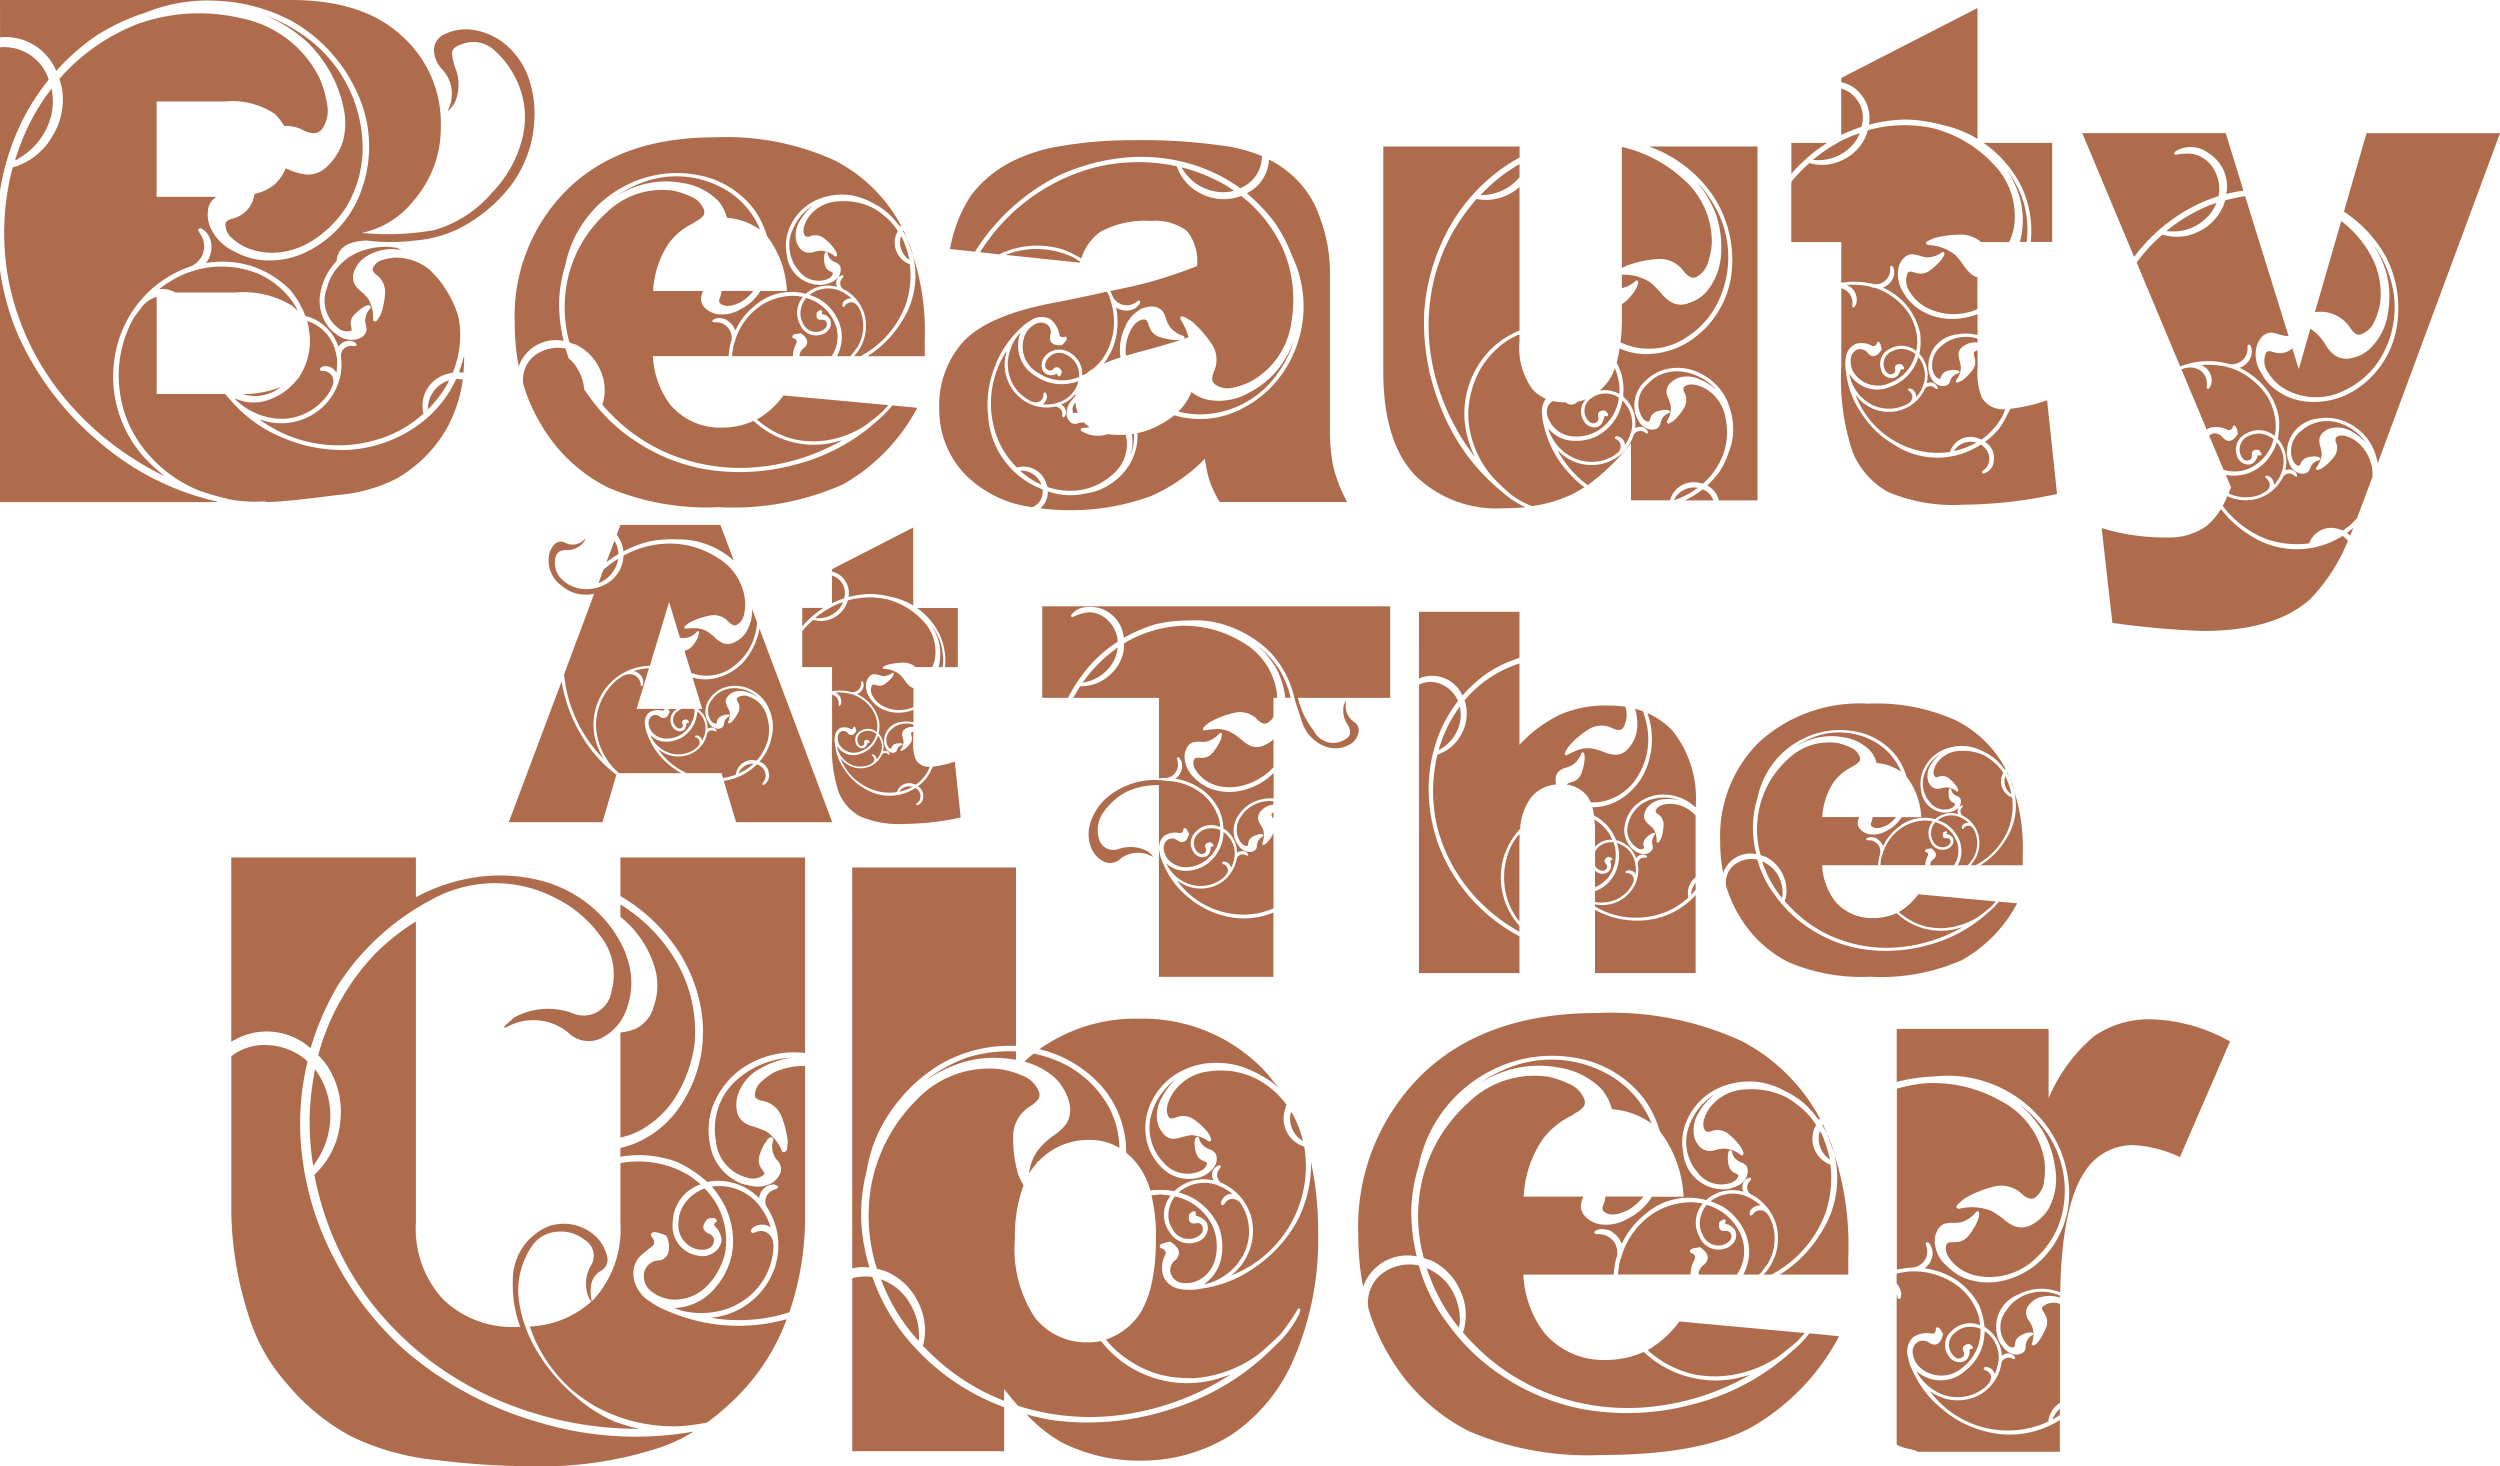 <svg xmlns="http://www.w3.org/2000/svg" width="146.777" height="86.086" viewBox="0 0 146.777 86.086">
  <path id="Path_5" data-name="Path 5" d="M0,0H17.065q4.274,0,6.529,2.113a6.825,6.825,0,0,1,2.287,5.22,6.543,6.543,0,0,1-1.624,4.479,5.241,5.241,0,0,1-3.012,1.861,15.4,15.4,0,0,0,4.258-.166,7.016,7.016,0,0,0,3.359-2.169,7.023,7.023,0,0,0,1.822-3.288,5.051,5.051,0,0,0-.544-3.7,5.183,5.183,0,0,0-1.238-1.5A1.808,1.808,0,0,0,27.1,2.6q-.568.189-.56.513a3.053,3.053,0,0,0,.181.844,2.658,2.658,0,0,1-.047,2.129q-.032.047-.229.292t-.1-.008a2.1,2.1,0,0,0-.331-2.24,1.732,1.732,0,0,1-.536-1.214,1.033,1.033,0,0,1,.678-.931,2.827,2.827,0,0,1,1.79-.2,3.794,3.794,0,0,1,1.648.757,4.522,4.522,0,0,1,1.467,2.113,6.431,6.431,0,0,1,.3,2.571,6.937,6.937,0,0,1-1.309,3.588,9.039,9.039,0,0,1-2.9,2.5,7.164,7.164,0,0,1-2.7.8,11.825,11.825,0,0,1-2.989,0l.031.016a2.131,2.131,0,0,0-.426.032q-1.262.189-1.309,1.2H19.73a3.622,3.622,0,0,0-.9,1.727,2.525,2.525,0,0,0,.315,1.9,2.115,2.115,0,0,0,.6.631,1.4,1.4,0,0,0,.978.331,1.026,1.026,0,0,0,.52-.158.578.578,0,0,0,.268-.394.856.856,0,0,0-.032-.323.92.92,0,0,1-.031-.339,1.03,1.03,0,0,1,.284-.615.17.17,0,0,0,.016-.158q-.079-.079-.252-.016l-.126.063a2.945,2.945,0,0,0-.568.465.674.674,0,0,0-.189.67q.032.189.032.221a.178.178,0,0,1-.063.063.789.789,0,0,1-.757-.2,2.009,2.009,0,0,1-.615-2.35,2.373,2.373,0,0,1,.331-.789A3.236,3.236,0,0,1,21.2,14.746a4.081,4.081,0,0,1,2.129-.189,1.406,1.406,0,0,0,.252.126,2.794,2.794,0,0,0-2.3.536,1.732,1.732,0,0,0-.5.741.944.944,0,0,0,.047.741,1.475,1.475,0,0,0,.394.426,2.655,2.655,0,0,1,.394.41,2.07,2.07,0,0,1,.284,1.183q0,.126.079.142.11.047.173-.079a.926.926,0,0,0,.095-.126.076.076,0,0,1,.024-.055.178.178,0,0,0,.039-.071.475.475,0,0,1,.047-.063v-.016a4.356,4.356,0,0,0,.244-1.167,1.247,1.247,0,0,0-.418-1.088q-.268-.205-.284-.3a.207.207,0,0,1,.016-.205.857.857,0,0,1,.56-.434,3.148,3.148,0,0,1,.733-.134,3.217,3.217,0,0,1,2.019.71q.284.284.536.583a6.594,6.594,0,0,1,1.136,2.129,5.184,5.184,0,0,1,.095.583A6.2,6.2,0,0,1,26.89,20.9a8.516,8.516,0,0,1-.3.978,1.448,1.448,0,0,0-.268.063,1.925,1.925,0,0,0-1.467,2.318v.032a7.026,7.026,0,0,1-2.981,1.593,7.826,7.826,0,0,1-6.687-1.293.426.426,0,0,1,.063.04.127.127,0,0,0,.079.024h.016a3.578,3.578,0,0,0,3.817-.978,3.43,3.43,0,0,0,.852-2.792.7.7,0,0,1,.095-.315.6.6,0,0,1,.615-.252H20.8q.221,0,.079-.189a.045.045,0,0,0-.032-.016.7.7,0,0,0-.221-.095.745.745,0,0,0-.757.347,2.743,2.743,0,0,0-1.814-1.782.238.238,0,0,1-.071-.008.453.453,0,0,1-.055-.024,5.152,5.152,0,0,0-.883-1.514,5.649,5.649,0,0,0-2.287-1.419A5.841,5.841,0,0,0,12.1,15.44a1.683,1.683,0,0,0,.2-.347,1.648,1.648,0,0,0,.095-.852,1.32,1.32,0,0,0-.221-.52,1.393,1.393,0,0,0-.331-.3q-.142-.032-.174.016-.063.079-.016.126-.016-.047.063.11a1.286,1.286,0,0,1,.095,1.435,1.592,1.592,0,0,1-.52.5,6.663,6.663,0,0,0-4.18,3.959,7.1,7.1,0,0,0,1.656,7.6,11.136,11.136,0,0,0,.9.789A17.5,17.5,0,0,1,3.84,23.429,15.5,15.5,0,0,1,.552,16.7,15.1,15.1,0,0,1,.5,10.914q.11-.6.252-1.088a.521.521,0,0,1,.126-.032A3.971,3.971,0,0,0,3.075,8,4.088,4.088,0,0,0,3.643,5.22a3.861,3.861,0,0,0-.158-.584A11.646,11.646,0,0,1,8.106,1.4a10.687,10.687,0,0,1,6.009-.339,6.558,6.558,0,0,1,4.668,3.572A6.513,6.513,0,0,1,19.2,6.1a1.853,1.853,0,0,1-.276,1.451.62.62,0,0,1-.41.268,1.265,1.265,0,0,1-.725-.189.128.128,0,0,1-.079-.024.425.425,0,0,0-.063-.04,2.3,2.3,0,0,0-.962-.173,3.489,3.489,0,0,0-.552-.71,4.538,4.538,0,0,0-2.918-.726H9.195v5.6h3.533a.333.333,0,0,0-.11.063,1.032,1.032,0,0,0-.41.741v.016a1.834,1.834,0,0,0,.158,1.009,2.908,2.908,0,0,0,1.435,1.4,4.131,4.131,0,0,0,1.624.489,4.966,4.966,0,0,0,2.792-.6,6.375,6.375,0,0,0,3.044-3.627,7.478,7.478,0,0,0-.3-5.623,9.174,9.174,0,0,0-3.848-4.2A10.277,10.277,0,0,0,12.9.055,9.712,9.712,0,0,0,8.58.726,12.5,12.5,0,0,0,5.772,2.019H5.757A13.557,13.557,0,0,0,3.3,4.164,3.227,3.227,0,0,0,.205,2.177a.72.72,0,0,0-.1.008.748.748,0,0,1-.1.008ZM0,11.2V2.776a2.752,2.752,0,0,1,2.839,1.83.128.128,0,0,0,.008.039.133.133,0,0,1,.008.04A13.188,13.188,0,0,0,.662,8.611,14.564,14.564,0,0,0,0,11.2ZM12.854,29.477H0V15.866a15.072,15.072,0,0,0,1.025,3.722,17.414,17.414,0,0,0,4.708,6.285,16.014,16.014,0,0,0,6.995,3.572.406.406,0,0,0,.055.024A.237.237,0,0,0,12.854,29.477ZM3.028,5.2A3.753,3.753,0,0,1,3,6.813a4.041,4.041,0,0,1-1.861,2.46.745.745,0,0,1-.252.142A12.934,12.934,0,0,1,2.665,5.693Q2.949,5.315,3.028,5.2ZM27.174,22.285a8.339,8.339,0,0,1-.978,2.933A8,8,0,0,1,23.279,28.1a9.239,9.239,0,0,1-3.47.962q-3.138.41-4.085.41H15.63a.28.28,0,0,0-.079-.032q-.158,0-.307.008t-.292.008a8.178,8.178,0,0,1-1.4-.126,15.157,15.157,0,0,1-1.924-.552,7.872,7.872,0,0,1-3.407-2.728,7.7,7.7,0,0,1-.678-1.2,7.169,7.169,0,0,1-.568-3.091,6.96,6.96,0,0,1,.867-3.075q.379-.536.584-.789a.452.452,0,0,0,.095-.079,1.506,1.506,0,0,1,.678-.379v5.693h4.022a3.019,3.019,0,0,0,.205.237,8.05,8.05,0,0,0,3.217,2.35,8.791,8.791,0,0,0,3.848.694,7.776,7.776,0,0,0,3.754-1.246,6.819,6.819,0,0,0,2.539-2.918H26.8A3.34,3.34,0,0,1,27.174,22.285Zm-9.684-4.022q-.205-.2-.316-.3a5.5,5.5,0,0,0-3.359-.789H10.3a1.521,1.521,0,0,0-.962-.189,6.205,6.205,0,0,1,1.782-1.009q.079-.016.457-.142a5.684,5.684,0,0,1,3.612.252,4.886,4.886,0,0,1,2.1,1.8Q17.364,18.011,17.491,18.263Zm-2.555-6.876a2.769,2.769,0,0,0,1.2-.568,2.6,2.6,0,0,0,.631-.931.437.437,0,0,1,.087.039.165.165,0,0,0,.087.024,3.353,3.353,0,0,0,1.073.3,1.617,1.617,0,0,0,1.277-.568H19.3A3.358,3.358,0,0,0,20.156,8.2,4.025,4.025,0,0,0,20.2,6.482a7.322,7.322,0,0,0-.513-1.656A7.738,7.738,0,0,0,18.027,2.46,8.841,8.841,0,0,0,15.582.9,9.9,9.9,0,0,1,18.327,2.46a8.073,8.073,0,0,1,2.949,5.788,6.739,6.739,0,0,1-.946,3.9,6.326,6.326,0,0,1-1.672,1.766,4.688,4.688,0,0,1-2.224.9,3.793,3.793,0,0,1-2.113-.347,3.047,3.047,0,0,1-.7-.489,1.05,1.05,0,0,1-.386-.757.321.321,0,0,1,.079-.237,1.143,1.143,0,0,1,.379-.158.128.128,0,0,0,.039-.008.454.454,0,0,0,.055-.024A1.674,1.674,0,0,0,14.936,11.387ZM19.3,23.09a3.4,3.4,0,0,1-2.634,1.5,4.8,4.8,0,0,1-.678-.047,3.906,3.906,0,0,1-1.956-.9,1.7,1.7,0,0,1-.142-.126,1.736,1.736,0,0,1-.126-.142,2.6,2.6,0,0,0,2.011.1,3.686,3.686,0,0,0,1.68-1.206h.016a3.916,3.916,0,0,0,.726-2.445,6.674,6.674,0,0,0-.158-.978,2.49,2.49,0,0,1,1.7,1.971l.047.237a5,5,0,0,1-.032.836.724.724,0,0,0-.647-.394.375.375,0,0,0-.237.063.045.045,0,0,0-.032.016.17.17,0,0,0-.047.126.108.108,0,0,0,.095.079h.079a.6.6,0,0,1,.568.82.141.141,0,0,1-.016.063A3.01,3.01,0,0,1,19.3,23.09Zm-5.063.047a6.081,6.081,0,0,0,2.24-.41A2.436,2.436,0,0,1,14.242,23.137Zm10.882.9V24.02a1.762,1.762,0,0,1,1.246-1.688q-.016.032-.079.174A6.947,6.947,0,0,1,25.124,24.036Zm2.129-3.186v.237q0,.284-.032.789a1.178,1.178,0,0,1-.142-.008,1.1,1.1,0,0,1-.126-.024A9.6,9.6,0,0,0,27.253,20.85Zm23.27.063h-.379a2.6,2.6,0,0,0,.647-2.318v-.016a2.447,2.447,0,0,0-1.278-1.609.386.386,0,0,1-.142-.174.414.414,0,0,1,.095-.473l.032-.031q.079-.158-.079-.126a.045.045,0,0,0-.032.016.7.7,0,0,0-.142.079.506.506,0,0,0-.095.584,1.942,1.942,0,0,0-1.767.347l-.063.063a3.218,3.218,0,0,0-2.981.678A4.062,4.062,0,0,0,43.174,19.4l-.126-.252a1.48,1.48,0,0,0-.442-.394,1.225,1.225,0,0,0-.41-.079.671.671,0,0,0-.3.079q-.095.047-.063.11a.073.073,0,0,0,.079.047c.01.011.042.016.095.016a.907.907,0,0,1,.868.52,1.113,1.113,0,0,1,.079.5,3.806,3.806,0,0,0-.174.962H38.332a5.138,5.138,0,0,0,1.025,2.855,3.8,3.8,0,0,0,3.028,1.341,4.513,4.513,0,0,0,1.861-.394,5.149,5.149,0,0,0,4.416,1.325h.016q.536-.126.8-.2a12.343,12.343,0,0,1-4.976,1.585,10.912,10.912,0,0,1-5.228-.781,10.253,10.253,0,0,1-3.375-2.3,5.71,5.71,0,0,1-.536-.583c-.01.01,0-.016.031-.079a2.787,2.787,0,0,0-.166-1.979,2.947,2.947,0,0,0-1.4-1.459l-.2-.063a1.281,1.281,0,0,1-.2-.079,7.776,7.776,0,0,1-.031-3.99,7.431,7.431,0,0,1,2.2-3.612A4.668,4.668,0,0,1,39.562,11.2a4.8,4.8,0,0,1,1.009.347,1.355,1.355,0,0,1,.741.725.433.433,0,0,1,0,.363,1.082,1.082,0,0,1-.41.331.367.367,0,0,1-.095.063.244.244,0,0,1-.063.047.19.19,0,0,0-.047.032,3.822,3.822,0,0,0-1.435,1.183,5.492,5.492,0,0,0-.915,2.792h2.918v.032a1.342,1.342,0,0,0-.11.457.811.811,0,0,0,.284.552,1.379,1.379,0,0,0,.647.316,2.078,2.078,0,0,0,1.388-.284,2.8,2.8,0,0,0,.946-.757,1.691,1.691,0,0,0,.221-.316H46.2a5.713,5.713,0,0,0-1.167-3.217,5.233,5.233,0,0,0-.741-1.546,5.318,5.318,0,0,0-3.407-2.058,6.5,6.5,0,0,0-3.974.544,6.726,6.726,0,0,0-3.722,4.763,8.086,8.086,0,0,0-.363,2.161,9.161,9.161,0,0,0,.268,2.287,2.3,2.3,0,0,0-2.4,1.009,1.922,1.922,0,0,0-.237.489,13.1,13.1,0,0,1-.237-2.539,10.461,10.461,0,0,1,3.123-7.886q3.123-3.028,8.611-3.028a15.37,15.37,0,0,1,7.05,1.356,9.136,9.136,0,0,1,3.9,3.832l-.063.063a5.725,5.725,0,0,0-.726-.82,4.175,4.175,0,0,0-.931-.6,3.7,3.7,0,0,0-1.435-.457,3.786,3.786,0,0,0-1.609.221,3.1,3.1,0,0,0-1.7,1.53,2.663,2.663,0,0,0-.252,1.735,1.966,1.966,0,0,0,1.877,1.8,1.311,1.311,0,0,0,.6-.095,1.106,1.106,0,0,0,.6-.426.839.839,0,0,0,.095-.379.4.4,0,0,0-.11-.3.668.668,0,0,0-.2-.118.675.675,0,0,1-.205-.118.582.582,0,0,1-.252-.41q-.032-.079-.079-.079-.079,0-.11.142a.179.179,0,0,1-.008.055.128.128,0,0,0-.008.039q-.048.741.363.9a.921.921,0,0,1,.142.079c.011.021.011.037,0,.047q-.047.252-.41.363a1.452,1.452,0,0,1-1.624-.583,1.573,1.573,0,0,1-.315-.5,2.246,2.246,0,0,1-.024-1.814,3.012,3.012,0,0,1,1.175-1.435.046.046,0,0,0,.032-.016,3.165,3.165,0,0,0-.749.86,1.608,1.608,0,0,0-.26,1.049,1.064,1.064,0,0,0,.237.583.683.683,0,0,0,.457.268.83.83,0,0,0,.394-.047,2.166,2.166,0,0,1,.394-.063H48.2a1.351,1.351,0,0,1,.789.3.085.085,0,0,0,.126.016q.048-.032.016-.142a.242.242,0,0,0-.032-.095.255.255,0,0,1-.032-.039.1.1,0,0,1-.016-.055c0-.01-.011-.026-.032-.047a2.949,2.949,0,0,0-.584-.631.847.847,0,0,0-.789-.189q-.221.095-.3.047-.047,0-.11-.095-.189-.331.189-.978a2.271,2.271,0,0,1,1.782-.994,3.878,3.878,0,0,1,2.066.394,5.13,5.13,0,0,1,.994.773,4.235,4.235,0,0,1,.442.568q.031-.048-.079.173a1.36,1.36,0,0,0,.773,1.782l.016.016a5.428,5.428,0,0,1-.252,2.381A5.657,5.657,0,0,1,50.523,20.913ZM52.384,23.8l1.467.142A11.162,11.162,0,0,1,49.5,28.436a15.91,15.91,0,0,1-7.3,1.341,14.89,14.89,0,0,1-6.5-1.151,9.48,9.48,0,0,1-3.927-3.691,9.951,9.951,0,0,1-1.041-2.35,1.634,1.634,0,0,1,.016-.678,1.777,1.777,0,0,1,.9-1.2,2.231,2.231,0,0,1,1.514-.252.065.065,0,0,0,.047.016,8.359,8.359,0,0,0,1.419,2.855,10.106,10.106,0,0,0,2.823,2.665,10.775,10.775,0,0,0,3.706,1.514,12.312,12.312,0,0,0,5.536-.229,11.355,11.355,0,0,0,4.889-2.642A5,5,0,0,0,52.384,23.8Zm-19.7-3.2a2.8,2.8,0,0,1,.931.647,2.914,2.914,0,0,1,.694,2.082.6.6,0,0,0-.024.1.719.719,0,0,0-.008.1,8.872,8.872,0,0,1-1.451-2.539,1.289,1.289,0,0,1-.079-.2C32.73,20.726,32.708,20.661,32.687,20.6ZM44.64,13.5a3.763,3.763,0,0,0-1.956-.71,2.555,2.555,0,0,0-.5-.978,3.716,3.716,0,0,0-2.145-1.073,5.157,5.157,0,0,0-2.05.032,5.639,5.639,0,0,0-1.877.789,7.237,7.237,0,0,1,2-.978,5.709,5.709,0,0,1,4.558.6A4.848,4.848,0,0,1,44.546,13.3q.016.047.039.1A.628.628,0,0,0,44.64,13.5Zm-2.271,3.58H44.23a2.508,2.508,0,0,1-.725.647q-.773.394-1.167.126a.188.188,0,0,1-.11-.142.425.425,0,0,1,.063-.284.141.141,0,0,0,.016-.063A2.043,2.043,0,0,0,42.369,17.08Zm6.451,3.833H46.943a.573.573,0,0,1,.268-.489q.441-.41-.189-.852l-.016-.016-.032.016a2.926,2.926,0,0,1-.3.047q-.158.063-.158.142a.088.088,0,0,0,.079.095q.237.095.158.3a1.557,1.557,0,0,0-.2.757H42.984a3.257,3.257,0,0,1,.11-.726,2.983,2.983,0,0,0,.11-.331,3.841,3.841,0,0,1,1.577-1.987,3.553,3.553,0,0,1,1.893-.5q.315.031.473.063a1.431,1.431,0,0,0-.173,1.624,1.012,1.012,0,0,0,1.309.568H48.3a.822.822,0,0,0,.457-.442.616.616,0,0,0-.016-.41v-.016a.733.733,0,0,0-.442-.315q-.094-.016-.032-.11a.112.112,0,0,0-.016-.095.128.128,0,0,0-.095-.032c0,.01-.01.016-.032.016l-.032.032a.369.369,0,0,0-.126.079l-.016.016v.032q-.079.426.284.394a.3.3,0,0,1,.268.095q.173.347-.3.568a.839.839,0,0,1-1.072-.489,1.145,1.145,0,0,1-.126-.694,1.432,1.432,0,0,1,.3-.725l.031-.032a2.556,2.556,0,0,1,1.719,1.577A2.025,2.025,0,0,1,48.82,20.913Zm-4.384,3.706a.441.441,0,0,0,.087-.04q.04-.024.087-.055A5.065,5.065,0,0,0,46,23.216l6.151.568q-.079.095-.158.181t-.142.166a13.477,13.477,0,0,1-1.1.883,5.715,5.715,0,0,1-2.949.9,6.455,6.455,0,0,1-.962-.079,4.96,4.96,0,0,1-2.034-.915A3.63,3.63,0,0,1,44.435,24.619Zm5.473-3.706h-.773a2.348,2.348,0,0,0,.158-1.893V19a2.88,2.88,0,0,0-1.12-1.4,4.2,4.2,0,0,0-.647-.284,1.759,1.759,0,0,1,1.83-.221l.158.079a3.6,3.6,0,0,1,.489.347.551.551,0,0,0-.5.221.331.331,0,0,0-.047.173v.016a.073.073,0,0,0,.047.079c.042,0,.068-.011.079-.032l.031-.032a.431.431,0,0,1,.71-.016c0,.01.011.021.032.031a2.6,2.6,0,0,1,.158.3,2.419,2.419,0,0,1-.189,2.145q-.079.095-.15.189t-.134.189Zm4.385,0H50.933c.021-.021.037-.032.047-.032a6.2,6.2,0,0,0,1.94-1.971,4.945,4.945,0,0,0,.095-5.331c.021-.021.031-.037.031-.047A14.608,14.608,0,0,1,54.293,20Zm-.9-5.646a.014.014,0,0,1-.016-.016,1.228,1.228,0,0,1-.473-1.4.164.164,0,0,0,.063.11A6.38,6.38,0,0,1,53.394,15.267Zm7.239,14.51a6.706,6.706,0,0,1-3.564-1.546,5.435,5.435,0,0,1-1.924-4.243,5.576,5.576,0,0,1,1.388-3.9q1.388-1.53,5.126-2.271.978-.189,1.814-.363t1.514-.331l.11.221q-.016-.11.11.331a3.9,3.9,0,0,1-.047,2.571,3.227,3.227,0,0,1-.962,1.388,2.286,2.286,0,0,0-.379.268,1.192,1.192,0,0,1-.284.142,1.445,1.445,0,0,0-.836-1.4,1.109,1.109,0,0,0-1.419.363.8.8,0,0,0-.095.647.526.526,0,0,0,.268.316A.6.6,0,0,0,62,21.954q.063-.016.095.063a.1.1,0,0,0,.079.079.107.107,0,0,0,.079-.032l.016-.032a.064.064,0,0,0,.016-.047.231.231,0,0,0,.047-.142l.016-.032-.016-.032q-.237-.363-.489-.126a.251.251,0,0,1-.268.095q-.379-.174-.095-.647a.845.845,0,0,1,1.136-.268,1.306,1.306,0,0,1,.741,1.246v.047a2.491,2.491,0,0,1-2.35-.205,1.763,1.763,0,0,1-.8-2.318,1.327,1.327,0,0,1,.544-.56.681.681,0,0,1,.749.024.565.565,0,0,1,.158.615V19.7q-.11.615.678.568l.016-.016.031-.016q.063-.063.189-.221.095-.142.047-.205a.081.081,0,0,0-.11-.032q-.252.079-.316-.142a1.4,1.4,0,0,0-.536-.9v-.016a1.3,1.3,0,0,0-.773-.079,1.249,1.249,0,0,0-.41.205,2.513,2.513,0,0,0-.552.426,5.853,5.853,0,0,0-1.561,2.381,5.918,5.918,0,0,0-.347,2.76,4.929,4.929,0,0,0,3.2,4.321v.016a1.219,1.219,0,0,1-.047.442.96.96,0,0,1-.221.363A1.435,1.435,0,0,1,60.633,29.777Zm-3.391-15-1.467-.158a8.432,8.432,0,0,1,1.23-3.139,6.892,6.892,0,0,1,2.35-1.971,9.877,9.877,0,0,1,3.012-.946,24.29,24.29,0,0,1,4.148-.331,33.273,33.273,0,0,1,5.757.394,9.527,9.527,0,0,1,1.814.536,2.006,2.006,0,0,1-1.215,1.861.186.186,0,0,1-.047.032,9.593,9.593,0,0,0-2.886-1.419,10.157,10.157,0,0,0-3.9-.379,11.9,11.9,0,0,0-3.9,1.057A12.355,12.355,0,0,0,57.242,14.778Zm1.419.158-1.12-.126a11.343,11.343,0,0,1,6.64-4.952A10.628,10.628,0,0,1,68.3,9.621q.363.047.789.142a.277.277,0,0,0,.032.079,2.751,2.751,0,0,0,1.341,1.5,2.9,2.9,0,0,0,2,.284,1.926,1.926,0,0,0,.41-.126,8.271,8.271,0,0,1,2.476,3.17,7.611,7.611,0,0,1,.465,4.266,4.651,4.651,0,0,1-2.358,3.446,3.825,3.825,0,0,1-1.033.37,1.29,1.29,0,0,1-1.033-.15.464.464,0,0,1-.221-.3,1.318,1.318,0,0,1,.11-.52.077.077,0,0,1,.016-.039.512.512,0,0,0,.032-.055,1.675,1.675,0,0,0-.252-1.585,6.457,6.457,0,0,0-1.12-1.254.365.365,0,0,1-.095-.063.428.428,0,0,1-.087-.039.363.363,0,0,1-.071-.055.715.715,0,0,1-.095-.04.857.857,0,0,1-.095-.055q-.158-.032-.189,0a.168.168,0,0,0,0,.173,3.751,3.751,0,0,1,.457,1.025q-.079.032-.15.055c-.047.016-.092.029-.134.04a.062.062,0,0,0,.047-.063.112.112,0,0,0-.079-.11,1.561,1.561,0,0,1-.82-.583v-.016a1.469,1.469,0,0,1-.189-.426,1.457,1.457,0,0,0-.205-.426A.794.794,0,0,0,67.7,18a1.481,1.481,0,0,0-.71.142,2.08,2.08,0,0,0-.946,1.088,2.715,2.715,0,0,0-.284,1.167,1.837,1.837,0,0,0,.032.583q-.71.237-.994.363a3.731,3.731,0,0,0,.694-1.419,4.393,4.393,0,0,0,.032-1.893.508.508,0,0,0,.252.142.976.976,0,0,0,.6.032.879.879,0,0,0,.363-.173v-.016a.705.705,0,0,0,.2-.237.131.131,0,0,0-.032-.126.1.1,0,0,0-.079,0,.186.186,0,0,0-.047.032.046.046,0,0,1-.032.016.9.9,0,0,1-1.025.11.873.873,0,0,1-.363-.347q-.047-.095-.087-.189t-.087-.189q1.546-.315,2.287-.52a29.472,29.472,0,0,0,2.807-.946,2.836,2.836,0,0,0-.6-2.066,3.143,3.143,0,0,0-2.129-.584,5.529,5.529,0,0,0-2.933.631,3.02,3.02,0,0,0-1.136,1.577,5.971,5.971,0,0,0-1.1-.536A5.1,5.1,0,0,0,58.661,14.936Zm4.479,8.185a.548.548,0,0,1-.016.158,2.249,2.249,0,0,0-.3.347,1.1,1.1,0,0,0-.2.726.628.628,0,0,0,.142.347.453.453,0,0,0,.284.189.441.441,0,0,0,.229-.032.652.652,0,0,1,.244-.047.558.558,0,0,1,.158.016.19.19,0,0,0,.11.11,1.812,1.812,0,0,0,.174.142,1.69,1.69,0,0,1-.41.047q-.095,0-.095.063-.032.063.047.126a.267.267,0,0,0,.04.031.1.1,0,0,0,.055.016.256.256,0,0,0,.039.032.1.1,0,0,0,.055.016l.063.032a1.746,1.746,0,0,0,1.278.047,4.8,4.8,0,0,0,.678.047,2.869,2.869,0,0,0,.363-.016,1.329,1.329,0,0,1,.079.41,2.311,2.311,0,0,1-.8,1.9,3.708,3.708,0,0,1-1.893.938,4.168,4.168,0,0,1-1.971-.173.99.99,0,0,0-.063-.189v-.016a1.406,1.406,0,0,0-1.7-.946H59.7a4.931,4.931,0,0,1-1.262-2.066,5.61,5.61,0,0,1,.678-4.794.453.453,0,0,0-.024.055.129.129,0,0,0-.008.04v.016a2.545,2.545,0,0,0,.836,2.681,2.383,2.383,0,0,0,2.019.5.388.388,0,0,1,.221.063.422.422,0,0,1,.205.426v.047q.032.158.142.047l.016-.016a.6.6,0,0,0,.063-.173.573.573,0,0,0-.284-.52A1.9,1.9,0,0,0,63.141,23.121Zm-4.1-8.154a4.84,4.84,0,0,1,1.782-.347,5.031,5.031,0,0,1,2.208.5l.379.236a.173.173,0,0,0-.032.063Zm1.609,8.627a.715.715,0,0,1-.3-.142,2.359,2.359,0,0,1-1.167-1.83,1.78,1.78,0,0,1,0-.473,2.839,2.839,0,0,1,.568-1.435,2.034,2.034,0,0,0,.173-.189,2.056,2.056,0,0,0,.931,2.587,2.617,2.617,0,0,0,1.767.426,2.484,2.484,0,0,0,.694-.158,1.74,1.74,0,0,1-1.341,1.293l-.087.032a.2.2,0,0,1-.071.016,2.266,2.266,0,0,1-.6.016.559.559,0,0,0,.252-.489q-.063-.173-.047-.158l-.016-.016c-.042-.032-.073-.042-.095-.032s-.047.042-.047.063v.047a.465.465,0,0,1-.236.426.572.572,0,0,1-.331.032A.064.064,0,0,0,60.649,23.594Zm-.757,4.037h.016a1.255,1.255,0,0,1,1.23.82.141.141,0,0,1-.063-.016.181.181,0,0,1-.047-.032A4.423,4.423,0,0,1,59.892,27.632ZM74.5,9.368a6.231,6.231,0,0,1,1.388.946,5.765,5.765,0,0,1,1.609,2.476,9.143,9.143,0,0,1,.584,3.091v9.179a10.805,10.805,0,0,0,.189,2.3,8.915,8.915,0,0,0,.82,2.113H71.61a6.441,6.441,0,0,1-.584-1.214,7.283,7.283,0,0,1-.284-1.325A10.109,10.109,0,0,1,67.635,29.1a13.5,13.5,0,0,1-4.921.852,13.277,13.277,0,0,1-1.64-.11,1.217,1.217,0,0,0,.442-.994,4.082,4.082,0,0,0,1.088.221h.016a3.926,3.926,0,0,0,1.1-.095,3.294,3.294,0,0,0,1.419-.52,3.641,3.641,0,0,0,1.167-1.167,3.245,3.245,0,0,0,.473-1.861,4.382,4.382,0,0,0,1.4-.536,5.27,5.27,0,0,0,.757-.5h.032a5.323,5.323,0,0,0,3.99-.418,6.489,6.489,0,0,0,2.839-2.894,6.85,6.85,0,0,0,.047-6.088,9.117,9.117,0,0,0-1.025-1.956A11.323,11.323,0,0,0,73.2,11.34,2.294,2.294,0,0,0,74.5,9.368ZM63.141,23.641a1.635,1.635,0,0,0,.142.584.218.218,0,0,0-.095.016q-.2,0-.158.016A.028.028,0,0,1,63,24.225a.55.55,0,0,1,.11-.552Zm6.23-3.706q-1.072.363-2.492.726l-.773.221a2.574,2.574,0,0,1,.189-1.309q.331-.757.836-.82a.244.244,0,0,1,.173.047.578.578,0,0,1,.126.268.128.128,0,0,0,.008.039q.008.024.024.024a.94.94,0,0,0,.67.67,3.352,3.352,0,0,0,1,.166H69.2a.272.272,0,0,1,.11-.016.07.07,0,0,0,.032-.008A.069.069,0,0,1,69.37,19.935Zm-2.918,5.552a.412.412,0,0,1,.126-.016,3.414,3.414,0,0,1-.174,1.2l-.016.016A2.813,2.813,0,0,0,66.453,25.487Zm2.728-1.325a3.2,3.2,0,0,0,.631-.852,1.589,1.589,0,0,0,.142-.3,2.245,2.245,0,0,0,1.025.473,3.549,3.549,0,0,0,2.381-.442,5.438,5.438,0,0,0,1.609-1.278,6.6,6.6,0,0,0,1.025-1.8,7.041,7.041,0,0,1-1.009,2A5.6,5.6,0,0,1,70.979,24.3,4.894,4.894,0,0,1,69.181,24.162ZM72.446,11.2a2.316,2.316,0,0,1-1.135.031A2.736,2.736,0,0,1,69.481,10q-.095-.142-.11-.174A9.968,9.968,0,0,1,72.1,10.961ZM89.558,29.777a11.923,11.923,0,0,1-1.325.063,6.778,6.778,0,0,1-5.157-1.94q-1.861-1.972-1.861-6.072V8.6h8v.647a10.14,10.14,0,0,0-2.176,1.593,10.706,10.706,0,0,0-2.381,3.375,11.934,11.934,0,0,0-1.041,4.116,13.2,13.2,0,0,0,1.057,5.8,11.9,11.9,0,0,0,3.485,4.724A5.525,5.525,0,0,0,89.558,29.777Zm-.347-18.8V19.4a5.514,5.514,0,0,0-1.514.946h-.016v.016a5.342,5.342,0,0,0-1.419,5.646,3.7,3.7,0,0,0,.15.426q.087.205.181.394A13.117,13.117,0,0,1,84.2,21.844a11.6,11.6,0,0,1,.04-5.615,10.979,10.979,0,0,1,1.924-3.9q.142-.189.52-.647a.221.221,0,0,0,.095.016A2.933,2.933,0,0,0,89.211,10.977ZM93.027,28.61q-.173.095-.331.189t-.3.174a7.946,7.946,0,0,1-2.46.741,2.413,2.413,0,0,1-.284-.126,4.26,4.26,0,0,1-.915-.536,13.582,13.582,0,0,1-1.088-1.025,5.888,5.888,0,0,1-1.388-2.965,4.693,4.693,0,0,1-.047-1.025,5.73,5.73,0,0,1,.646-2.271,5.194,5.194,0,0,1,1.609-1.751,6.767,6.767,0,0,1,.647-.347.128.128,0,0,0,.039-.008.173.173,0,0,1,.055-.008v.379a4.185,4.185,0,0,0,.726,2.776,2.016,2.016,0,0,0,.82.6,1.532,1.532,0,0,0-.189.394,1.25,1.25,0,0,0-.032.473,2.933,2.933,0,0,0,.11.726,6.06,6.06,0,0,0,1.372,2.665A6.276,6.276,0,0,0,93.027,28.61ZM89.211,9.636v.773l-.016.016a2.913,2.913,0,0,1-2.066,1.025.827.827,0,0,0-.118.008.722.722,0,0,1-.1.008A9.7,9.7,0,0,1,89.211,9.636Zm1.94,13.911a4.013,4.013,0,0,0,.789.079v.016a.481.481,0,0,0,.678-.063,1.825,1.825,0,0,0,.489-.142,1.053,1.053,0,0,0-.158,1.214.745.745,0,0,0,.536.426A.484.484,0,0,0,93.911,25a.751.751,0,0,0,.268-.52q.016-.063.11-.047.079.032.11-.032a.177.177,0,0,0,.016-.079.064.064,0,0,1-.016-.047.032.032,0,0,1-.024-.008.033.033,0,0,1-.008-.024l-.11-.11-.031-.032H94.21q-.457,0-.379.363v.016a.262.262,0,0,1-.063.284q-.347.252-.631-.221a.879.879,0,0,1,.347-1.2,1.3,1.3,0,0,1,.71-.237,1.506,1.506,0,0,1,.8.205.025.025,0,0,0,.016.024.07.07,0,0,0,.032.008,2.62,2.62,0,0,1-1.4,2.034,2.493,2.493,0,0,1-1.372.237,1.636,1.636,0,0,1-1.167-.694Q90.5,24.052,91.151,23.547ZM94.7,26.78a2.534,2.534,0,0,1-2.271.126,4.122,4.122,0,0,1-.442-.252,2.819,2.819,0,0,1-1.009-1.262,1.322,1.322,0,0,1-.055-.126.914.914,0,0,1-.039-.142,1.929,1.929,0,0,0,1.317.741,2.785,2.785,0,0,0,1.538-.252,2.936,2.936,0,0,0,1.309-1.388,3.586,3.586,0,0,0,.205-.71,1.9,1.9,0,0,1,.5,1.893.441.441,0,0,1-.039.087.165.165,0,0,0-.024.087,2.4,2.4,0,0,1-.3.552.468.468,0,0,0-.3-.473.419.419,0,0,0-.189-.047h-.016q-.063.032-.063.063-.032.047.031.095a.12.12,0,0,0,.047.016.464.464,0,0,1,.252.426.49.49,0,0,1-.142.331l-.032.032A3.447,3.447,0,0,1,94.7,26.78Zm8.485,2.6h-2.271a1.273,1.273,0,0,0-.678-.868,6.73,6.73,0,0,0,.773-.9,5.07,5.07,0,0,0,.489-1.072,3.466,3.466,0,0,0,.252-1.561,4.2,4.2,0,0,0-.457-1.672,3.414,3.414,0,0,0-1.877-1.561,2.915,2.915,0,0,0-1.845,0,2.772,2.772,0,0,0-1.191.859,1.847,1.847,0,0,0-.418,1.364,1.239,1.239,0,0,0,.189.631.957.957,0,0,0,.536.552.681.681,0,0,0,.41.063.358.358,0,0,0,.3-.173.476.476,0,0,0,.1-.221.752.752,0,0,1,.087-.237v-.016a.839.839,0,0,1,.394-.315.085.085,0,0,0,.063-.095q0-.047-.158-.095h-.11q-.773.048-.883.5l-.063.174a.091.091,0,0,1-.063.016q-.252-.016-.426-.394a1.5,1.5,0,0,1,.363-1.782,3.614,3.614,0,0,1,.489-.426,2.475,2.475,0,0,1,1.908-.268,3.2,3.2,0,0,1,1.672,1.009.014.014,0,0,0,.016.016,3.309,3.309,0,0,0-1-.639,1.727,1.727,0,0,0-1.143-.118,1.289,1.289,0,0,0-.568.331h-.016a.786.786,0,0,0-.221.52,1.027,1.027,0,0,0,.126.41,3.376,3.376,0,0,1,.126.41,1.419,1.419,0,0,1-.205.883c-.021.063-.016.105.016.126q.032.079.142,0a.075.075,0,0,0,.039-.016.533.533,0,0,1,.055-.032.367.367,0,0,0,.095-.063c.01,0,.026-.01.047-.031a3.17,3.17,0,0,0,.568-.7.9.9,0,0,0,.079-.875.737.737,0,0,1-.095-.3.171.171,0,0,1,.079-.126q.347-.252,1.057.047a2.433,2.433,0,0,1,1.325,1.735,3.967,3.967,0,0,1-.126,2.224,4.277,4.277,0,0,1-.662,1.151,4.453,4.453,0,0,1-.52.552c-.084-.021-.153-.037-.205-.047a1.442,1.442,0,0,0-1.735,1.025H95.756V26.023a13.384,13.384,0,0,1-2.539,2.46,6.07,6.07,0,0,1-1.782-2.066.1.1,0,0,0,.079.079,2.7,2.7,0,0,0,2.886.631,2.5,2.5,0,0,0,1.514-1.593.454.454,0,0,1,.173-.174.463.463,0,0,1,.489.032.025.025,0,0,0,.016.024.072.072,0,0,0,.032.008q.189.079.11-.095V25.3a1.094,1.094,0,0,0-.126-.142.566.566,0,0,0-.615-.016,2.033,2.033,0,0,0-.631-1.8l-.063-.063A3.956,3.956,0,0,0,95.2,21.97a5.216,5.216,0,0,0-.284-.678,7.807,7.807,0,0,0,.173-.836,3.728,3.728,0,0,0,1.688.331,4.754,4.754,0,0,0,3.233-1.419h.016A5.586,5.586,0,0,0,101.7,15.5a6.84,6.84,0,0,0-1.183-4.093A7.675,7.675,0,0,0,96.813,8.6h6.372Zm-9.258-6.451a4.314,4.314,0,0,0,.379-.394,2.7,2.7,0,0,0,.5-.931,4.176,4.176,0,0,1,.268,1.009,4.329,4.329,0,0,1,0,.52A1.692,1.692,0,0,0,93.926,22.932Zm1.214-2.839a11.134,11.134,0,0,0,.079-1.5v-.726a2.616,2.616,0,0,0,.836-.931.09.09,0,0,0,.031-.063.122.122,0,0,1,.016-.047l.032-.063a1.194,1.194,0,0,1,.047-.126q0-.126-.047-.158-.047-.047-.126.032a1.76,1.76,0,0,1-.789.41v-.789a2.829,2.829,0,0,1,1.656.442,5.738,5.738,0,0,1,.615.6,2.285,2.285,0,0,0,.631.568,1.153,1.153,0,0,0,1.041.047,2.269,2.269,0,0,0,1.072-.71,3.842,3.842,0,0,0,.82-2.413,5.972,5.972,0,0,0-.331-2.145,7.251,7.251,0,0,0-1.12-1.861,7.456,7.456,0,0,1,1.325,1.956,6.009,6.009,0,0,1,.047,4.873,5.015,5.015,0,0,1-1.94,2.3,3.913,3.913,0,0,1-3.5.473A3.281,3.281,0,0,1,95.141,20.093Zm.079-4.353V8.627a7.913,7.913,0,0,1,3.643,1.924,4.882,4.882,0,0,1,1.64,3.691,4.218,4.218,0,0,1-.213,1.128,1.418,1.418,0,0,1-.67.875.377.377,0,0,1-.363.031,1.163,1.163,0,0,1-.41-.363.45.45,0,0,1-.079-.095,1.742,1.742,0,0,0-1.577-.6,6.176,6.176,0,0,0-1.719.394l-.063.032a.122.122,0,0,1-.047.016.742.742,0,0,1-.079.047Zm3.06,13.627v-.016a1.323,1.323,0,0,1,1.4-.71.427.427,0,0,1-.11.079A4.653,4.653,0,0,1,98.279,29.367Zm2.318.016H98.91a5.081,5.081,0,0,0,1.072-.662v.016a1.54,1.54,0,0,1,.394.268A1.772,1.772,0,0,1,100.6,29.382ZM117.962,14.21h-1.656a1.8,1.8,0,0,0-1.293-.434,6.166,6.166,0,0,0-1.372.181h-.016a.24.24,0,0,0-.095.032.427.427,0,0,0-.087.039.142.142,0,0,1-.071.024.9.9,0,0,1-.095.055.724.724,0,0,1-.095.039q-.126.079-.095.158c0,.032.042.058.126.079a2.77,2.77,0,0,1,1.561.568,4.706,4.706,0,0,1,.5.615,2.3,2.3,0,0,0,.489.552.877.877,0,0,0,.331.158v1.877a3.486,3.486,0,0,1-2.886-.047,2.447,2.447,0,0,1-1.072-.962,1.127,1.127,0,0,1-.142-1.1q.063-.095.126-.095a.572.572,0,0,1,.268.047.071.071,0,0,1,.031.008.07.07,0,0,0,.032.008.905.905,0,0,0,.875-.15,3.412,3.412,0,0,0,.686-.655.17.17,0,0,1,.032-.063.065.065,0,0,1,.024-.04.208.208,0,0,0,.039-.055.855.855,0,0,0,.047-.11.163.163,0,0,0-.016-.126q-.079-.047-.126,0a1.473,1.473,0,0,1-.9.3H113.1a2.326,2.326,0,0,1-.426-.11,3.251,3.251,0,0,0-.442-.079.753.753,0,0,0-.5.268,1.141,1.141,0,0,0-.284.631,1.965,1.965,0,0,0,.284,1.325,3.02,3.02,0,0,0,.741.868,3.444,3.444,0,0,0,1.8.694,4.067,4.067,0,0,0,1.83-.268v1.23a2.711,2.711,0,0,0-1.23-.032,1.861,1.861,0,0,0-1.656,1.814,1.23,1.23,0,0,0,.095.583.9.9,0,0,0,.426.536.6.6,0,0,0,.363.095.384.384,0,0,0,.284-.11.431.431,0,0,0,.11-.189.726.726,0,0,1,.095-.205.837.837,0,0,1,.394-.252c.042-.021.063-.047.063-.079s-.042-.063-.126-.095a.178.178,0,0,1-.055-.008.128.128,0,0,0-.04-.008q-.694-.032-.852.363-.079.158-.063.142a.039.039,0,0,1-.063,0q-.189-.016-.347-.378a1.4,1.4,0,0,1,.52-1.561,1.69,1.69,0,0,1,.473-.316,2.347,2.347,0,0,1,1.609-.095v.236a1.587,1.587,0,0,0-.315,0,1.229,1.229,0,0,0-.552.237.6.6,0,0,0-.252.426,1.738,1.738,0,0,0,.063.394,2.584,2.584,0,0,1,.079.379,1.256,1.256,0,0,1-.268.757.087.087,0,0,0-.016.126c.021.032.063.037.126.016a.077.077,0,0,0,.04-.016.51.51,0,0,1,.055-.031.078.078,0,0,0,.04-.016.507.507,0,0,1,.055-.032.122.122,0,0,1,.047-.016,2.977,2.977,0,0,0,.568-.56.815.815,0,0,0,.158-.781.815.815,0,0,1-.047-.268.145.145,0,0,1,.095-.11.171.171,0,0,1,.126-.047v1.009a3.938,3.938,0,0,0,.252,1.766,1.433,1.433,0,0,0,1.372.678q-.094.252-.158.394a4.125,4.125,0,0,1-.71.946,3.546,3.546,0,0,1-.52.442q-.079-.032-.173-.063a1.264,1.264,0,0,0-1.672.757.046.046,0,0,1-.016.032,4.821,4.821,0,0,1-2.271-.2,5.293,5.293,0,0,1-3.28-3.17.524.524,0,0,0,.032.055c.01.016.021.024.032.024v.016H109a2.411,2.411,0,0,0,2.492.852,2.336,2.336,0,0,0,1.514-1.262.3.3,0,0,1,.158-.142.407.407,0,0,1,.442.079c.021.021.037.032.047.032q.142.079.11-.079v-.016h-.016a.837.837,0,0,0-.095-.142.484.484,0,0,0-.536-.079,1.883,1.883,0,0,0-.378-1.672.056.056,0,0,1-.047-.047,4.052,4.052,0,0,0,.047-1.183,3.947,3.947,0,0,0-.773-1.64,3.9,3.9,0,0,0-1.419-1.072.958.958,0,0,0,.237-.126.984.984,0,0,0,.363-.442.8.8,0,0,0,.063-.379.646.646,0,0,0-.079-.284q-.047-.063-.095-.047-.063.032-.063.063v.095a.874.874,0,0,1-.473.836.81.81,0,0,1-.473.079,4.813,4.813,0,0,0-1.924-.079V14.21h-2.933V10.677a6,6,0,0,1,.52-.583q.158-.174.536-.52a.069.069,0,0,1,.032.008.112.112,0,0,0,.047.008,2.645,2.645,0,0,0,1.885-.2,2.788,2.788,0,0,0,1.348-1.364q.063-.174.126-.379a7.941,7.941,0,0,1,3.785-.126,7.293,7.293,0,0,1,3.493,2.019,4.385,4.385,0,0,1,1.317,3.706A3.678,3.678,0,0,1,117.962,14.21ZM105.172,10.2V8.391h2.1q-.221.142-.662.457A10.644,10.644,0,0,0,105.172,10.2Zm2.713-1.814.221-.126q.473-.221.71-.316L109,7.886a1.456,1.456,0,0,0,.189-.079,2.2,2.2,0,0,1-.6.883,2.7,2.7,0,0,1-1.956.71,1.072,1.072,0,0,1-.2-.016A9.723,9.723,0,0,1,107.884,8.391ZM116.1.473V8.154a6.721,6.721,0,0,0-2.145-.836,8.7,8.7,0,0,0-2.05-.3h-.016a9.241,9.241,0,0,0-2.161.3,2.223,2.223,0,0,0-1.009-2.255,2.407,2.407,0,0,0-.615-.236V4.574Zm-8,7.444V5.2A1.779,1.779,0,0,1,109.3,7.4a.064.064,0,0,1-.016.047Q108.894,7.57,108.105,7.917ZM118.025,24a9.958,9.958,0,0,0,2.161-.5l.583,5.5a26.318,26.318,0,0,1-5.52.631,9.761,9.761,0,0,1-4.385-.741,4.727,4.727,0,0,1-2.082-2.318,13.493,13.493,0,0,1-.678-5.047V16.923a.7.7,0,0,1,.221.095.87.87,0,0,1,.426.868v.079a.073.073,0,0,0,.047.079c.032.021.058.01.079-.032l.016-.016a.592.592,0,0,0,.11-.284.921.921,0,0,0-.583-.978,4.335,4.335,0,0,1,1.372.095.983.983,0,0,0,.15.047c.047.01.1.021.166.032a3.856,3.856,0,0,1,1.94,1.467,3.212,3.212,0,0,1,.52,1.782q-.047.331-.063.457a1.35,1.35,0,0,0-1.53-.142.973.973,0,0,0-.52,1.262v.016a.62.62,0,0,0,.442.426.514.514,0,0,0,.394-.031.639.639,0,0,0,.284-.426.1.1,0,0,1,.11-.032.111.111,0,0,0,.094-.016c.021-.042.026-.068.016-.079s-.005-.032-.016-.032l-.016-.031q-.079-.11-.095-.126l-.016-.016h-.016q-.41-.063-.379.284.048.189-.079.252-.331.189-.536-.268a.808.808,0,0,1,.426-1.025,1.278,1.278,0,0,1,.662-.142,1.554,1.554,0,0,1,.694.268c0,.011.011.021.032.032a2.38,2.38,0,0,1-1.451,1.672,1.682,1.682,0,0,1-2.224-.678,1.342,1.342,0,0,1-.118-.725.633.633,0,0,1,.434-.552.593.593,0,0,1,.568.221v.016q.394.41.8-.2l.016-.016v-.032q-.016-.063-.04-.134a.425.425,0,0,1-.024-.134q-.079-.158-.142-.158c-.042,0-.068.026-.079.079q-.095.237-.284.158a1.245,1.245,0,0,0-.978-.11l-.016.016a.971.971,0,0,0-.489.536,1.265,1.265,0,0,0-.079.426,2.1,2.1,0,0,0,.032.647,5.219,5.219,0,0,0,.946,2.508,5.667,5.667,0,0,0,1.908,1.8,4.608,4.608,0,0,0,5.063-.032,1.238,1.238,0,0,1,.315.3,1.259,1.259,0,0,1,.173.363,1.151,1.151,0,0,1-.079.568,1.205,1.205,0,0,1-.3.315q-.079.079-.031.126a.183.183,0,0,0,.126.032l.016-.016a.8.8,0,0,0,.536-.741,1.071,1.071,0,0,0-.52-1.1,4.368,4.368,0,0,0,.789-.726,4.128,4.128,0,0,0,.536-.9A1.539,1.539,0,0,0,118.025,24Zm-6.23-.189a2.252,2.252,0,0,1-2.034-.126,2.156,2.156,0,0,1-.363-.268,2.54,2.54,0,0,1-.773-1.23q-.016-.047-.032-.11a.52.52,0,0,1-.016-.126,1.917,1.917,0,0,0,2.476.726h.016a2.663,2.663,0,0,0,1.293-1.1,2.884,2.884,0,0,0,.268-.615,1.693,1.693,0,0,1,.252,1.735.388.388,0,0,0-.063.158,2.059,2.059,0,0,1-.331.457.483.483,0,0,0-.221-.457.3.3,0,0,0-.158-.047H112.1a.073.073,0,0,0-.079.047.108.108,0,0,0,.032.079.046.046,0,0,0,.032.016.449.449,0,0,1,.189.41.55.55,0,0,1-.158.284.045.045,0,0,0-.032.016A2.823,2.823,0,0,1,111.8,23.815Zm2.934,2.665v-.016a1.156,1.156,0,0,1,1.309-.473.514.514,0,0,0-.055.032.076.076,0,0,1-.039.016A4.63,4.63,0,0,1,114.729,26.48Zm1.735-18.09h4.022v5.82h-1.262a6.056,6.056,0,0,0-.662-3.486A7.018,7.018,0,0,0,116.464,8.391Zm2.523,5.82h-.394q.047-.174.11-.52a5.178,5.178,0,0,0-.079-1.94,5.878,5.878,0,0,0-.8-1.766,6.267,6.267,0,0,1,.978,1.877A5.906,5.906,0,0,1,118.987,14.21Zm3.265-6.388h8.422l1.041,3.375a7.415,7.415,0,0,0-1.009.2,2.3,2.3,0,0,0-1.057-2.413,1.713,1.713,0,0,0-1.877-.126q-.142.095-.11.174.016.095.158.047a2.934,2.934,0,0,1,.946-.032,1.824,1.824,0,0,1,1.214.907,2.241,2.241,0,0,1,.284,1.506.141.141,0,0,0-.016.063A9.51,9.51,0,0,0,127.378,13a10.27,10.27,0,0,0-2.082,2.082Zm15.6,23.926a10.731,10.731,0,0,1-2.192,3.407q-2.082,1.892-6.324,1.893a50.075,50.075,0,0,1-5.315-.473l-.631-5.567a12.688,12.688,0,0,0,3.832.552,3.82,3.82,0,0,0,2.287-.647,3.772,3.772,0,0,0,.883-1.025,6.4,6.4,0,0,0,1.735,1.561,5.011,5.011,0,0,0,5.41.016A1.819,1.819,0,0,1,137.85,31.748ZM131.81,11.513l2.555,8.217h-.126a2.813,2.813,0,0,1-.473-.11,1.529,1.529,0,0,0-.457-.095.91.91,0,0,0-.552.284v.016a1.358,1.358,0,0,0-.3.647,1.968,1.968,0,0,0,.3,1.419,2.8,2.8,0,0,0,.773.931,3.586,3.586,0,0,0,1.893.757,4.546,4.546,0,0,0,3.249-.962,5.388,5.388,0,0,0,2.05-3.47,6.582,6.582,0,0,0-.615-4.022,7.571,7.571,0,0,0-2.492-2.7l1.325-4.605h7.839L139.6,27.19a4.421,4.421,0,0,0-.189-.678,3.128,3.128,0,0,0-1.593-1.7,2.869,2.869,0,0,0-1.751-.237,2.034,2.034,0,0,0-1.8,1.924,1.532,1.532,0,0,0,.11.615.936.936,0,0,0,.457.6.691.691,0,0,0,.363.095.427.427,0,0,0,.315-.11.651.651,0,0,0,.118-.213.719.719,0,0,1,.528-.465.1.1,0,0,0,.063-.095c0-.042-.047-.079-.142-.11a.218.218,0,0,1-.095-.016q-.725-.032-.9.394a.922.922,0,0,1-.079.142.039.039,0,0,1-.063,0q-.221-.032-.363-.41a1.471,1.471,0,0,1,.568-1.656,1.98,1.98,0,0,1,.5-.331,2.3,2.3,0,0,1,1.845-.047,3.044,3.044,0,0,1,1.467,1.167.014.014,0,0,0,.016.016,3.115,3.115,0,0,0-.875-.726,1.64,1.64,0,0,0-1.08-.237,1.066,1.066,0,0,0-.584.237.684.684,0,0,0-.268.457,1.263,1.263,0,0,0,.063.41l.079.394a1.544,1.544,0,0,1-.3.82.087.087,0,0,0-.016.126q.032.063.142.016a.242.242,0,0,0,.095-.032.077.077,0,0,0,.039-.016.512.512,0,0,1,.055-.032.183.183,0,0,0,.047-.032,2.792,2.792,0,0,0,.631-.6.872.872,0,0,0,.173-.82.366.366,0,0,1-.047-.3q0-.047.094-.11.331-.189.994.189a2.477,2.477,0,0,1,1.072,2.176l-.757,2.035a1.427,1.427,0,0,0-.079.189l-.063.189q-.095.11-.268.284a4.329,4.329,0,0,1-.568.457.716.716,0,0,1-.095-.039.21.21,0,0,0-.095-.024,1.36,1.36,0,0,0-1.782.8.014.014,0,0,0-.016.016,5.522,5.522,0,0,1-2.413-.221A5.793,5.793,0,0,1,130.5,29.7q.158-.3.268-.568a2.544,2.544,0,0,0,1.656.173,2.429,2.429,0,0,0,1.624-1.325.6.6,0,0,1,.173-.142.425.425,0,0,1,.473.079c.021.021.037.031.047.031q.158.126.11-.079v-.016a.331.331,0,0,0-.095-.142.5.5,0,0,0-.584-.095,2.04,2.04,0,0,0-.379-1.782.336.336,0,0,1-.063-.079,4.016,4.016,0,0,0,.063-1.246,3.9,3.9,0,0,0-.8-1.751,4.485,4.485,0,0,0-1.514-1.167.918.918,0,0,0,.268-.126,1.074,1.074,0,0,0,.379-.457.776.776,0,0,0,.079-.41.554.554,0,0,0-.079-.3.09.09,0,0,0-.11-.063.18.18,0,0,0-.063.063v.095a.912.912,0,0,1-.52.9,1.135,1.135,0,0,1-.5.095,4.511,4.511,0,0,0-2.933.126l-2.555-6.1a11.3,11.3,0,0,1,.931-1.1q.268-.268.583-.536a.133.133,0,0,1,.04.008.129.129,0,0,0,.039.008,2.825,2.825,0,0,0,2.027-.189,2.894,2.894,0,0,0,1.427-1.435h.016q.032-.095.063-.2a2.158,2.158,0,0,1,.079-.213Q131.384,11.576,131.81,11.513Zm-1.672.394a2.491,2.491,0,0,1-.663.946,2.731,2.731,0,0,1-2.082.726.945.945,0,0,1-.205-.016,9.974,9.974,0,0,1,2.539-1.514l.2-.063A2.123,2.123,0,0,0,130.138,11.907Zm.41,15.677-.852-2.019q.079-.047.205-.11a.592.592,0,0,1,.6.237v.016h.016q.426.441.852-.205l.016-.032v-.016a2.842,2.842,0,0,0-.063-.3q-.095-.174-.142-.174c-.042,0-.073.032-.094.095q-.11.237-.3.158a1.453,1.453,0,0,0-1.057-.11,1.862,1.862,0,0,0-.173.095l-1.482-3.533a1.511,1.511,0,0,1,.237-.079.22.22,0,0,0,.095-.016,1.131,1.131,0,0,1,.726.126.932.932,0,0,1,.426.931v.095a.073.073,0,0,0,.047.079.062.062,0,0,0,.095-.031l.016-.016a1.017,1.017,0,0,0,.126-.3.969.969,0,0,0-.615-1.041,5,5,0,0,1,1.467.095l.331.095a4.219,4.219,0,0,1,2.05,1.593,3.48,3.48,0,0,1,.536,1.893q-.032.331-.063.489a1.436,1.436,0,0,0-1.64-.158,1.047,1.047,0,0,0-.568,1.341.7.7,0,0,0,.457.457.542.542,0,0,0,.426-.016.685.685,0,0,0,.316-.457c.01-.032.047-.042.11-.032a.088.088,0,0,0,.11-.016.175.175,0,0,0,.016-.079l-.016-.032a.122.122,0,0,1-.016-.047l-.055-.055a.178.178,0,0,1-.039-.071l-.016-.016H132.6q-.426-.063-.394.3a.276.276,0,0,1-.095.268q-.363.2-.568-.3a.857.857,0,0,1,.473-1.088,1.446,1.446,0,0,1,.694-.142,1.654,1.654,0,0,1,.741.3l.031.032a2.563,2.563,0,0,1-1.561,1.767A2.2,2.2,0,0,1,130.548,27.584Zm.3,1.388q.032-.079.063-.174a1.453,1.453,0,0,1,.079-.189l-.315-.726a2.487,2.487,0,0,0,1.293-.095h.016a2.61,2.61,0,0,0,1.388-1.167,2.645,2.645,0,0,0,.3-.647,1.763,1.763,0,0,1,.237,1.861q-.094.284-.063.158a2.3,2.3,0,0,1-.347.489.524.524,0,0,0-.237-.489.32.32,0,0,0-.173-.063h-.016a.073.073,0,0,0-.079.047c0,.042.011.068.031.079l.032.031a.491.491,0,0,1,.2.442.529.529,0,0,1-.173.284c-.021.021-.037.032-.047.032-.053.032-.1.06-.15.087a1.2,1.2,0,0,0-.134.087A2.361,2.361,0,0,1,130.848,28.972Zm3.738-8.517.379,1.214.678-2.366a4.434,4.434,0,0,1,.379.284,3.887,3.887,0,0,1,.52.662,2.087,2.087,0,0,0,.52.6,1.231,1.231,0,0,0,.994.173,2.2,2.2,0,0,0,1.088-.552,3.648,3.648,0,0,0,1.072-2.192,5.608,5.608,0,0,0-.063-2.066,6.147,6.147,0,0,0-.836-1.893,6.777,6.777,0,0,1,1.009,2,5.771,5.771,0,0,1-.52,4.637,4.89,4.89,0,0,1-2.113,1.94,3.678,3.678,0,0,1-3.375.032,2.738,2.738,0,0,1-1.135-1.025,1.166,1.166,0,0,1-.142-1.183.251.251,0,0,1,.142-.11,1.172,1.172,0,0,1,.284.063.09.09,0,0,1,.063.016A1.113,1.113,0,0,0,134.585,20.456Zm1.325-2.129,1.546-5.347a6.353,6.353,0,0,1,1.782,2.1,4.638,4.638,0,0,1,.5,2.729,4.207,4.207,0,0,1-.331,1.049,1.347,1.347,0,0,1-.741.749.34.34,0,0,1-.347,0,1.346,1.346,0,0,1-.363-.394.367.367,0,0,0-.063-.095A2.113,2.113,0,0,0,135.91,18.327Zm2.255,12.665q-.126.315-.189.457a1.064,1.064,0,0,0-.189-.158Q138.039,31.1,138.166,30.991ZM36.188,45.488l-.819,2.785h-5.5l2.795-7.443v.009l.31-.828a8.857,8.857,0,0,0,1.091,3.044A8.074,8.074,0,0,0,36.188,45.488ZM35.538,34.31a1.969,1.969,0,0,0,1.035-1.392q.019-.113.038-.3a5.756,5.756,0,0,1,2.719-.706,5.218,5.218,0,0,1,2.86.875,3.268,3.268,0,0,1,1.553,2.484,2.859,2.859,0,0,1-.052.762.9.9,0,0,1-.381.621.309.309,0,0,1-.245.056.931.931,0,0,1-.3-.216.122.122,0,0,1-.033-.023.124.124,0,0,1-.023-.033,1.147,1.147,0,0,0-1.087-.287,4.394,4.394,0,0,0-1.105.381.252.252,0,0,0-.038.024.056.056,0,0,1-.028.014,1.06,1.06,0,0,0-.1.085.684.684,0,0,0-.122.094q-.075.075-.047.122c.013.025.047.038.1.038a4.024,4.024,0,0,1,.63-.024,1.45,1.45,0,0,1,.6.184,2.569,2.569,0,0,1,.452.357,1.8,1.8,0,0,0,.452.32.808.808,0,0,0,.7-.038,1.609,1.609,0,0,0,.659-.546,2.352,2.352,0,0,0,.376-1.4l.3.79a3.634,3.634,0,0,1-.16.828,3.28,3.28,0,0,1-1.12,1.656,2.551,2.551,0,0,1-2.277.564,1.147,1.147,0,0,1-.31-.094l-.4-1.3a.844.844,0,0,0,.5-.32A2.377,2.377,0,0,0,41,37.368a.042.042,0,0,1,0-.019.067.067,0,0,0,0-.028.059.059,0,0,1,.009-.033.177.177,0,0,0,.019-.042.158.158,0,0,1,0-.038c0-.012.008-.028.014-.047,0-.056-.013-.091-.038-.1a.081.081,0,0,0-.085.028,1.109,1.109,0,0,1-.612.357.952.952,0,0,1-.329,0h-.056l-.64-2.1L38.154,39.09a3.346,3.346,0,0,0-2.437,1.129,3.536,3.536,0,0,0-.536,3.83v.009a3.86,3.86,0,0,0,.282.518,8.123,8.123,0,0,1-2.343-4.968v-.019l.1-.273,1.665-4.46a2.146,2.146,0,0,1-1.9-.461,1.8,1.8,0,0,1-.753-1.76,1.168,1.168,0,0,1,.325-.677.5.5,0,0,1,.635-.085.942.942,0,0,0,1.129-.217q.1-.094.009.061t-.1.165a1.275,1.275,0,0,1-1.016.414q-.611,0-.63.659A1.306,1.306,0,0,0,33,34.023a1.975,1.975,0,0,0,.95.513A2.288,2.288,0,0,0,35.538,34.31ZM40,45.394H36.347a.673.673,0,0,1-.056-.042q-.028-.024-.056-.052a3.9,3.9,0,0,1-1.12-1.863A4.259,4.259,0,0,1,35,42.759a3.5,3.5,0,0,1,1.2-2.823q.085-.066.4-.273a.151.151,0,0,0,.066-.019.8.8,0,0,1,.508-.038.683.683,0,0,1,.442.565.159.159,0,0,0,0,.038.123.123,0,0,1,0,.028c.012.025.028.038.047.038s.041,0,.066-.028a.028.028,0,0,1,.009-.019.6.6,0,0,0,.028-.216A.688.688,0,0,0,37.2,39.4a3.512,3.512,0,0,1,.9-.169l-.725,2.39h1.656q-.056.132-.169.1a.972.972,0,0,0-.724.094h-.009a.748.748,0,0,0-.263.47.8.8,0,0,0,.009.32,1.631,1.631,0,0,0,.122.47,4.055,4.055,0,0,0,1.1,1.665A4.6,4.6,0,0,0,40,45.394Zm-4.865-11.15.292-.79a7.387,7.387,0,0,1,.621-.489q.075-.047.245-.16a1.728,1.728,0,0,1-.292.743A1.884,1.884,0,0,1,35.134,34.244Zm.461-1.223.48-1.27a1.658,1.658,0,0,1,.235.734v.047A5.171,5.171,0,0,0,35.595,33.021Zm.612-1.628.216-.574h5.871l.79,2.1a4.856,4.856,0,0,0-3.415-1.252,6.535,6.535,0,0,0-1.543.122,6.732,6.732,0,0,0-1.524.583A1.978,1.978,0,0,0,36.206,31.393Zm3.03,10.228h.508a.574.574,0,0,0-.085.066.738.738,0,0,0-.169,1H39.5a.493.493,0,0,0,.386.245.341.341,0,0,0,.273-.085h.009a.5.5,0,0,0,.132-.358c.006-.031.031-.047.075-.047a.045.045,0,0,0,.066-.028.086.086,0,0,0,0-.056.028.028,0,0,1-.009-.019c-.006,0-.012-.006-.019-.019a.668.668,0,0,0-.085-.075l-.019-.009H40.29q-.31.028-.226.263V42.5a.171.171,0,0,1-.009.2q-.216.179-.442-.113a.6.6,0,0,1,.15-.809.9.9,0,0,1,.263-.16h.64l.042.019a.138.138,0,0,0,.052.009c.013.013.022.019.028.019a1.776,1.776,0,0,1-.781,1.449,1.646,1.646,0,0,1-.894.249,1.09,1.09,0,0,1-.819-.372.9.9,0,0,1-.212-.5.478.478,0,0,1,.231-.475.408.408,0,0,1,.442.066v.009q.367.216.555-.282v-.038a.176.176,0,0,1-.042-.071A.621.621,0,0,0,39.236,41.62Zm1.75,2.192a1.568,1.568,0,0,1-.179.16,1.678,1.678,0,0,1-1.5.235q-.1-.037-.31-.132a1.951,1.951,0,0,1-.753-.762,1.46,1.46,0,0,1-.075-.169,1.281,1.281,0,0,0,.922.4,1.828,1.828,0,0,0,.988-.278h.009a1.917,1.917,0,0,0,.762-1.016,3.834,3.834,0,0,0,.094-.48,1.227,1.227,0,0,1,.452,1.214.227.227,0,0,1-.009.061.221.221,0,0,0-.009.061,2.122,2.122,0,0,1-.16.386.361.361,0,0,0-.235-.3.289.289,0,0,0-.122-.009h-.009a.086.086,0,0,0-.047.047q0,.047.028.056a.157.157,0,0,0,.038.009.317.317,0,0,1,.2.263.33.33,0,0,1-.066.226C40.992,43.8,40.986,43.806,40.986,43.813Zm1.374,1.581H40.328a4.034,4.034,0,0,1-1.7-1.43.07.07,0,0,0,.024.028.283.283,0,0,0,.033.019,1.806,1.806,0,0,0,1.957.207,1.676,1.676,0,0,0,.875-1.157.5.5,0,0,1,.1-.132.325.325,0,0,1,.329-.009.151.151,0,0,0,.038.009q.122.056.066-.066a.027.027,0,0,1-.009-.019l-.085-.085a.387.387,0,0,0-.414.038A1.367,1.367,0,0,0,41,41.649a.038.038,0,0,1-.028-.009l-.019-.019h.273l-.565-1.844a2.5,2.5,0,0,0,1.082.085A3.2,3.2,0,0,0,43.8,38.694v-.009a4.054,4.054,0,0,0,.79-1.778l4.272,11.366H43.216l-.725-2.428a3.378,3.378,0,0,0,1.948-.969,1.01,1.01,0,0,1,.282.16.72.72,0,0,1,.179.244.773.773,0,0,1,.038.414,1.4,1.4,0,0,1-.16.282q-.037.056-.009.085c.019.025.05.028.094.009l.009-.009a.613.613,0,0,0,.273-.621v-.009a.829.829,0,0,0-.555-.715,2.933,2.933,0,0,0,.7-1.393,2.474,2.474,0,0,0,.056-1.054,2.768,2.768,0,0,0-.423-1.063,2.263,2.263,0,0,0-1.346-.9,2.073,2.073,0,0,0-1.233.132,1.8,1.8,0,0,0-.724.654,1.256,1.256,0,0,0-.179.936.993.993,0,0,0,.169.4.682.682,0,0,0,.4.329.351.351,0,0,0,.263.009.264.264,0,0,0,.188-.132.389.389,0,0,0,.047-.151.528.528,0,0,1,.282-.414q.047-.01.038-.066t-.113-.047h-.066q-.508.084-.555.4a.187.187,0,0,1-.028.113l-.038.019a.372.372,0,0,1-.311-.226,1.01,1.01,0,0,1,.113-1.214,1.314,1.314,0,0,1,.292-.311,1.617,1.617,0,0,1,1.242-.315,2.14,2.14,0,0,1,1.176.55.008.008,0,0,0,.009.009,2.073,2.073,0,0,0-.7-.353,1.165,1.165,0,0,0-.767,0,.861.861,0,0,0-.357.263.428.428,0,0,0-.113.348,1.123,1.123,0,0,0,.1.273q.094.188.122.254a1.066,1.066,0,0,1-.075.6q-.028.066.019.085c.019.025.05.022.094-.009a.038.038,0,0,0,.023-.014.124.124,0,0,1,.033-.023.138.138,0,0,1,.023-.019.242.242,0,0,0,.033-.028l.028-.028a2.1,2.1,0,0,0,.325-.5.611.611,0,0,0,0-.583.9.9,0,0,1-.085-.2.136.136,0,0,1,.047-.094.72.72,0,0,1,.7-.038,1.608,1.608,0,0,1,1,1.049,2.673,2.673,0,0,1,.085,1.482,2.968,2.968,0,0,1-.357.8,1.932,1.932,0,0,1-.3.4.618.618,0,0,1-.075,0,.349.349,0,0,1-.066-.014.969.969,0,0,0-1.082.828.027.027,0,0,0-.009.019,3.16,3.16,0,0,1-.743.2Zm1,.019a.9.9,0,0,1,.875-.574.164.164,0,0,1-.066.066A3.2,3.2,0,0,1,43.357,45.412Zm11.376-6.248h-.988a1.075,1.075,0,0,0-.772-.259,3.676,3.676,0,0,0-.819.108h-.009a.146.146,0,0,0-.057.019.259.259,0,0,0-.052.023.085.085,0,0,1-.042.014.534.534,0,0,1-.056.033.416.416,0,0,1-.056.023q-.075.047-.057.094,0,.028.075.047a1.652,1.652,0,0,1,.932.339,2.8,2.8,0,0,1,.3.367,1.38,1.38,0,0,0,.292.329.524.524,0,0,0,.2.094v1.12a2.08,2.08,0,0,1-1.722-.028,1.46,1.46,0,0,1-.64-.574.673.673,0,0,1-.085-.659c.025-.038.05-.056.075-.056a.341.341,0,0,1,.16.028.043.043,0,0,1,.019,0,.042.042,0,0,0,.019,0,.54.54,0,0,0,.522-.089,2.037,2.037,0,0,0,.409-.39.1.1,0,0,1,.019-.038.038.038,0,0,1,.014-.024.124.124,0,0,0,.023-.033.489.489,0,0,0,.028-.066.1.1,0,0,0-.009-.075q-.047-.028-.075,0a.879.879,0,0,1-.536.179h-.009a1.381,1.381,0,0,1-.254-.066,1.942,1.942,0,0,0-.263-.047.449.449,0,0,0-.3.16.681.681,0,0,0-.169.376,1.171,1.171,0,0,0,.169.79,1.8,1.8,0,0,0,.442.518,2.055,2.055,0,0,0,1.073.414,2.426,2.426,0,0,0,1.091-.16v.734a1.616,1.616,0,0,0-.734-.019,1.11,1.11,0,0,0-.988,1.082.734.734,0,0,0,.056.348.538.538,0,0,0,.254.32.357.357,0,0,0,.216.056.23.23,0,0,0,.169-.066.257.257,0,0,0,.066-.113.441.441,0,0,1,.056-.122.5.5,0,0,1,.235-.151c.025-.012.038-.028.038-.047s-.025-.038-.075-.057a.1.1,0,0,1-.033,0,.079.079,0,0,0-.023,0q-.414-.019-.508.216c-.031.063-.044.091-.038.085a.024.024,0,0,1-.038,0q-.113-.009-.207-.226a.833.833,0,0,1,.311-.932,1,1,0,0,1,.282-.188,1.4,1.4,0,0,1,.96-.057v.141a.957.957,0,0,0-.188,0,.733.733,0,0,0-.329.141.356.356,0,0,0-.15.254,1.036,1.036,0,0,0,.038.235,1.545,1.545,0,0,1,.047.226.749.749,0,0,1-.16.452.052.052,0,0,0-.009.075q.019.028.075.009a.045.045,0,0,0,.024-.009L53,44.048a.045.045,0,0,0,.023-.009l.033-.019a.074.074,0,0,1,.028-.009,1.773,1.773,0,0,0,.339-.334.486.486,0,0,0,.094-.466.481.481,0,0,1-.028-.16.085.085,0,0,1,.056-.066.1.1,0,0,1,.075-.028v.6a2.35,2.35,0,0,0,.15,1.054.855.855,0,0,0,.819.4q-.057.15-.094.235a2.46,2.46,0,0,1-.423.564,2.112,2.112,0,0,1-.311.263c-.031-.012-.066-.025-.1-.038a.754.754,0,0,0-1,.452.027.027,0,0,1-.009.019,2.874,2.874,0,0,1-1.355-.122A3.158,3.158,0,0,1,49.341,44.5a.284.284,0,0,0,.019.033c.006.009.012.014.019.014v.009h.009a1.438,1.438,0,0,0,1.487.508,1.393,1.393,0,0,0,.9-.753.183.183,0,0,1,.094-.085.243.243,0,0,1,.263.047c.012.012.022.019.028.019.056.031.078.016.066-.047v-.009H52.22a.5.5,0,0,0-.056-.085.288.288,0,0,0-.32-.047,1.124,1.124,0,0,0-.226-1,.033.033,0,0,1-.028-.028,2.409,2.409,0,0,0,.028-.706,2.353,2.353,0,0,0-.461-.979,2.327,2.327,0,0,0-.847-.64.573.573,0,0,0,.141-.075.588.588,0,0,0,.216-.263.477.477,0,0,0,.037-.226.387.387,0,0,0-.047-.169q-.028-.037-.056-.028c-.025.013-.038.025-.038.037v.056a.521.521,0,0,1-.282.5.484.484,0,0,1-.282.047,2.868,2.868,0,0,0-1.148-.047V39.165H47.1V37.057a3.58,3.58,0,0,1,.31-.348q.094-.1.32-.31a.042.042,0,0,1,.019,0,.063.063,0,0,0,.028,0A1.578,1.578,0,0,0,48.9,36.29a1.664,1.664,0,0,0,.8-.814q.037-.1.075-.226a4.739,4.739,0,0,1,2.258-.075,4.352,4.352,0,0,1,2.084,1.2,2.616,2.616,0,0,1,.786,2.211A2.2,2.2,0,0,1,54.733,39.165ZM47.1,36.775V35.693h1.251q-.132.085-.4.273A6.348,6.348,0,0,0,47.1,36.775Zm1.618-1.082.132-.075q.282-.131.423-.188l.113-.038a.854.854,0,0,0,.113-.047,1.312,1.312,0,0,1-.358.527,1.609,1.609,0,0,1-1.167.423.641.641,0,0,1-.122-.009A5.81,5.81,0,0,1,48.72,35.693Zm4.9-4.723v4.582a4.006,4.006,0,0,0-1.28-.5,5.183,5.183,0,0,0-1.223-.179H51.11a5.509,5.509,0,0,0-1.289.179,1.326,1.326,0,0,0-.6-1.346,1.437,1.437,0,0,0-.367-.141v-.151Zm-4.77,4.441V33.792a1.061,1.061,0,0,1,.715,1.308.039.039,0,0,1-.009.028Q49.323,35.2,48.852,35.41Zm5.918,9.6a5.948,5.948,0,0,0,1.289-.3l.348,3.284a15.691,15.691,0,0,1-3.293.376,5.823,5.823,0,0,1-2.616-.442,2.821,2.821,0,0,1-1.242-1.383,8.053,8.053,0,0,1-.4-3.011V40.783a.416.416,0,0,1,.132.056.519.519,0,0,1,.254.517V41.4a.044.044,0,0,0,.028.047c.019.012.034.006.047-.019l.009-.009a.355.355,0,0,0,.066-.169.55.55,0,0,0-.348-.583,2.6,2.6,0,0,1,.819.056.593.593,0,0,0,.089.028l.1.019a2.3,2.3,0,0,1,1.157.875,1.917,1.917,0,0,1,.311,1.063q-.028.2-.038.273a.805.805,0,0,0-.913-.085.581.581,0,0,0-.311.753v.009a.37.37,0,0,0,.263.254.307.307,0,0,0,.235-.019.381.381,0,0,0,.169-.254.058.058,0,0,1,.066-.019.067.067,0,0,0,.056-.009c.012-.025.016-.041.009-.047s0-.019-.009-.019l-.009-.019c-.031-.044-.05-.069-.056-.075l-.009-.009H50.96q-.244-.038-.226.169.028.113-.047.15-.2.113-.32-.16a.482.482,0,0,1,.254-.612.762.762,0,0,1,.4-.085.928.928,0,0,1,.414.16c0,.006.006.012.019.019a1.42,1.42,0,0,1-.866,1,1,1,0,0,1-1.327-.4.8.8,0,0,1-.071-.433.377.377,0,0,1,.259-.329.354.354,0,0,1,.339.132v.009q.235.244.48-.122l.009-.009v-.019c-.006-.025-.014-.052-.023-.08a.253.253,0,0,1-.014-.08c-.032-.063-.06-.094-.085-.094s-.041.016-.047.047q-.056.141-.169.094a.743.743,0,0,0-.583-.066l-.009.009a.58.58,0,0,0-.292.32.753.753,0,0,0-.047.254,1.256,1.256,0,0,0,.019.386,3.115,3.115,0,0,0,.564,1.5,3.383,3.383,0,0,0,1.139,1.073,2.749,2.749,0,0,0,3.02-.019.743.743,0,0,1,.188.179.753.753,0,0,1,.1.216.687.687,0,0,1-.047.339.719.719,0,0,1-.179.188c-.031.031-.038.056-.019.075a.109.109,0,0,0,.075.019l.009-.009a.478.478,0,0,0,.32-.442.639.639,0,0,0-.31-.659,2.61,2.61,0,0,0,.47-.433,2.471,2.471,0,0,0,.32-.536A.93.93,0,0,0,54.77,45.008Zm-3.717-.113a1.344,1.344,0,0,1-1.214-.075,1.288,1.288,0,0,1-.216-.16,1.515,1.515,0,0,1-.461-.734c-.006-.019-.013-.041-.019-.066a.315.315,0,0,1-.009-.075,1.144,1.144,0,0,0,1.477.433h.009a1.587,1.587,0,0,0,.771-.659,1.715,1.715,0,0,0,.16-.367,1.01,1.01,0,0,1,.15,1.035.233.233,0,0,0-.038.094,1.227,1.227,0,0,1-.2.273.288.288,0,0,0-.132-.273.182.182,0,0,0-.094-.028h-.009a.044.044,0,0,0-.047.028.064.064,0,0,0,.019.047.028.028,0,0,0,.019.009.267.267,0,0,1,.113.244.329.329,0,0,1-.094.169.027.027,0,0,0-.019.009A1.718,1.718,0,0,1,51.054,44.895Zm1.75,1.59v-.009a.69.69,0,0,1,.781-.282l-.033.019a.045.045,0,0,1-.023.009A2.765,2.765,0,0,1,52.8,46.485Zm1.035-10.792h2.4v3.472h-.753a3.611,3.611,0,0,0-.4-2.079A4.186,4.186,0,0,0,53.839,35.693Zm1.505,3.472h-.235q.028-.1.066-.31a3.089,3.089,0,0,0-.047-1.157,3.507,3.507,0,0,0-.48-1.054,3.736,3.736,0,0,1,.583,1.12A3.523,3.523,0,0,1,55.344,39.165ZM61.19,35.6H81.618v5.372H76.2a4.988,4.988,0,0,0,.944,1.946,1.268,1.268,0,0,0,1.795.513q.548-.28.186-.874a1.477,1.477,0,0,1-.233-1.142,1.417,1.417,0,0,1,.076-.169q.076-.157.064-.017a1.1,1.1,0,0,0,.454,1.142.588.588,0,0,1,.274.624,1.083,1.083,0,0,1-.355.612,1.708,1.708,0,0,1-1.853.1,2.243,2.243,0,0,1-1.13-1.387q-.338-1-.443-1.4a5.7,5.7,0,0,0-1.352-2.575,6.491,6.491,0,0,0-2.243-1.486,5.787,5.787,0,0,0-2.651-.425,7.686,7.686,0,0,0-1.9.221,8.712,8.712,0,0,0-1.853.793,2.011,2.011,0,0,0-1.433-1.748,2.2,2.2,0,0,0-.851-.047,1.138,1.138,0,0,0-.734.373q-.117.116-.058.175.035.058.14,0a2.885,2.885,0,0,1,.781-.245,1.554,1.554,0,0,1,1.218.466,1.9,1.9,0,0,1,.577,1.189.083.083,0,0,0,.006.035.051.051,0,0,1,.006.023,7.759,7.759,0,0,0-2.039,1.888,8.731,8.731,0,0,0-.886,1.41H61.19Zm13.786,5.372h-.21V42.08a.844.844,0,0,1-.28.315.325.325,0,0,1-.291.082.774.774,0,0,1-.385-.245.156.156,0,0,1-.041-.029.153.153,0,0,1-.029-.041,1.433,1.433,0,0,0-1.358-.291,5.185,5.185,0,0,0-1.346.524.23.23,0,0,0-.081.058.466.466,0,0,1-.07.058l-.07.047q-.163.163-.128.117-.081.117-.058.163.035.07.14.035a4.711,4.711,0,0,1,.769-.07,1.67,1.67,0,0,1,.758.21,3.576,3.576,0,0,1,.583.408,2.072,2.072,0,0,0,.571.385,1.023,1.023,0,0,0,.862-.093,1.767,1.767,0,0,0,.455-.315v1.655a4.376,4.376,0,0,1-.326.3,3.743,3.743,0,0,1-1.305.717,2.964,2.964,0,0,1-1.48.1,2.212,2.212,0,0,1-1.165-.594,1.834,1.834,0,0,1-.326-.425.659.659,0,0,1-.081-.519.251.251,0,0,1,.093-.116.44.44,0,0,1,.256-.023h.058a.816.816,0,0,0,.74-.344,3.244,3.244,0,0,0,.449-.74.1.1,0,0,1,.006-.029.1.1,0,0,0,.006-.029,296.894,296.894,0,0,1,.047-.21c0-.062-.015-.1-.047-.117a.111.111,0,0,0-.1.035,1.532,1.532,0,0,1-.734.478,1.481,1.481,0,0,1-.419.012,1.7,1.7,0,0,0-.408.035.674.674,0,0,0-.373.361v.012a1,1,0,0,0-.1.618,1.723,1.723,0,0,0,.571,1.1,2.636,2.636,0,0,0,.862.594,3.116,3.116,0,0,0,1.748.175,3.853,3.853,0,0,0,2.039-1.06v1.492a2.415,2.415,0,0,0-1.27.256h-.012a2.259,2.259,0,0,0-.851.839,1.556,1.556,0,0,0-.175,1.165,1.175,1.175,0,0,0,.233.489A.861.861,0,0,0,73.2,50a.575.575,0,0,0,.326,0,.376.376,0,0,0,.233-.175.662.662,0,0,0,.041-.2.6.6,0,0,1,.053-.21.636.636,0,0,1,.28-.3.087.087,0,0,0,.035-.093c-.016-.047-.062-.062-.14-.047H73.95q-.629.14-.664.524a.243.243,0,0,1-.023.14.067.067,0,0,1-.047.023q-.186.035-.408-.256a1.3,1.3,0,0,1,.081-1.5,1.731,1.731,0,0,1,.35-.4,2.037,2.037,0,0,1,1.527-.466v.2a.947.947,0,0,0-.35.093,1.011,1.011,0,0,0-.431.338.586.586,0,0,0-.116.443,1.06,1.06,0,0,0,.152.326,2.233,2.233,0,0,1,.152.315,1.183,1.183,0,0,1-.058.734c-.016.054-.008.089.023.1q.035.046.117-.012a.313.313,0,0,0,.081-.058l.058-.058.035-.035a1.97,1.97,0,0,0,.338-.524v4.428a4.462,4.462,0,0,1-2.016.361,4.842,4.842,0,0,1-3.671-2.028.088.088,0,0,0,.029.035.378.378,0,0,0,.041.023h.012a2.223,2.223,0,0,0,2.424.163,2.137,2.137,0,0,0,1.025-1.48.294.294,0,0,1,.117-.163.37.37,0,0,1,.408-.035.1.1,0,0,0,.047.012q.163.07.07-.093v-.012a.477.477,0,0,0-.116-.1.5.5,0,0,0-.513.058,1.67,1.67,0,0,0-.723-1.387.072.072,0,0,1-.041-.012.189.189,0,0,1-.029-.023,3.22,3.22,0,0,0-.233-1.06,3.291,3.291,0,0,0-1.072-1.259A3.746,3.746,0,0,0,69,45.716a.557.557,0,0,0,.186-.163.922.922,0,0,0,.21-.466.958.958,0,0,0-.023-.361.892.892,0,0,0-.14-.233q-.07-.046-.1-.023a.079.079,0,0,0-.035.07.189.189,0,0,0,.023.082.841.841,0,0,1-.221.862.781.781,0,0,1-.4.186,2.913,2.913,0,0,0-.455.035V40.973H63.019a.056.056,0,0,1,.017-.041.132.132,0,0,0,.029-.052l.169-.291q.088-.152.181-.3H63.5a2.465,2.465,0,0,0,1.62-.623,2.493,2.493,0,0,0,.862-1.521v-.012Q66,37.9,66,37.768a7.271,7.271,0,0,1,3.321-1.026,6.527,6.527,0,0,1,3.578.938,4.057,4.057,0,0,1,2.063,2.977A3.125,3.125,0,0,1,74.976,40.973Zm-9.358-2.96a1.991,1.991,0,0,1-.315.932,2.437,2.437,0,0,1-1.562,1.1l-.093.023a.347.347,0,0,1-.082.012,8.125,8.125,0,0,1,1.76-1.841Q65.35,38.223,65.618,38.013ZM68.042,46.1a4.248,4.248,0,0,0-1.9.385,3.9,3.9,0,0,0-1.288,1.107,1.83,1.83,0,0,0-.344,1.608.871.871,0,0,0,1.177.641,2.115,2.115,0,0,1,1.713.152l.2.186q.192.175-.006.082a1.674,1.674,0,0,0-1.806.152.868.868,0,0,1-1.014.157,1.542,1.542,0,0,1-.711-.8,2.168,2.168,0,0,1-.058-1.416,3.363,3.363,0,0,1,.7-1.253,4.315,4.315,0,0,1,3.822-1.247h.093a3.5,3.5,0,0,1,2.063.839,3.111,3.111,0,0,1,.9,1.445,2.814,2.814,0,0,1,.047.419,1.219,1.219,0,0,0-1.387.245.91.91,0,0,0-.152,1.247.624.624,0,0,0,.489.28.511.511,0,0,0,.338-.117.668.668,0,0,0,.163-.454q0-.058.081-.058c.031.015.058,0,.082-.035a.083.083,0,0,0-.012-.07c0-.016,0-.023-.012-.023a.019.019,0,0,1-.017-.012.054.054,0,0,1-.006-.023.148.148,0,0,1-.058-.035l-.047-.047-.023-.012-.023.012q-.373.035-.268.338h.012a.239.239,0,0,1-.012.245q-.268.245-.548-.1a.748.748,0,0,1,.14-1.014,1,1,0,0,1,.548-.28,1.285,1.285,0,0,1,.676.07q0,.012.017.017a.094.094,0,0,0,.029.006,2.14,2.14,0,0,1-.9,1.818,2,2,0,0,1-1.078.361,1.37,1.37,0,0,1-1.043-.42,1.112,1.112,0,0,1-.291-.606.6.6,0,0,1,.256-.606.509.509,0,0,1,.56.07q.478.28.664-.373l.012-.023-.012-.023a.676.676,0,0,1-.064-.1c-.019-.039-.037-.078-.052-.116q-.105-.117-.163-.1a.083.083,0,0,0-.058.082q-.023.233-.21.21a1.221,1.221,0,0,0-.9.152.871.871,0,0,0-.3.594.86.86,0,0,0,.023.4,1.715,1.715,0,0,0,.186.583,4.892,4.892,0,0,0,1.434,1.993,5.4,5.4,0,0,0,2.121,1.13h.012a4.6,4.6,0,0,0,2.925-.186v3.776H68.042Zm3.939,5.267a1.19,1.19,0,0,1-.2.2,2.053,2.053,0,0,1-1.841.373,2.268,2.268,0,0,1-1.363-1.049q-.035-.058-.1-.2a1.638,1.638,0,0,0,1.165.437,2.253,2.253,0,0,0,1.212-.391,2.446,2.446,0,0,0,.9-1.293,2.58,2.58,0,0,0,.081-.594,1.534,1.534,0,0,1,.641,1.468,1.016,1.016,0,0,0-.023.152,2.548,2.548,0,0,1-.175.489.467.467,0,0,0-.315-.361.689.689,0,0,0-.152-.012l-.012.012c-.031.015-.047.035-.047.058q0,.058.035.07a.087.087,0,0,0,.035.012.394.394,0,0,1,.268.315.409.409,0,0,1-.081.28C72,51.341,72,51.352,71.981,51.368Zm3.8-10.4h-.326v-.035a4.9,4.9,0,0,0-.524-1.69,5.582,5.582,0,0,0-1.142-1.387A6.121,6.121,0,0,1,75.1,39.295,5.6,5.6,0,0,1,75.78,40.973Zm-1.014,6.713v.385a.4.4,0,0,1-.117-.233.134.134,0,0,1,.058-.1A.125.125,0,0,1,74.766,47.685Zm8.542-11.759h5.9v2.692q.035-.012-.2.081a7.259,7.259,0,0,0-1.69.827,7.894,7.894,0,0,0-1.457,1.317,1.941,1.941,0,0,0-1.888-1.154h-.012a1.913,1.913,0,0,0-.653.152Zm5.9,19.042v2.167h-5.9V40.2a.057.057,0,0,0,.029-.012.351.351,0,0,1,.041-.023,1.536,1.536,0,0,1,1.288.029,1.87,1.87,0,0,1,.915.915l.023.047a7.96,7.96,0,0,0-1.282,2.4,8.831,8.831,0,0,0-.431,3.286,9.441,9.441,0,0,0,.8,3.333A10.2,10.2,0,0,0,89.2,54.969Zm0-16.012v4.778a8.016,8.016,0,0,1,2.377-1.771,6.683,6.683,0,0,1,2.808-.536,7.255,7.255,0,0,1,1.026.07,1.483,1.483,0,0,1-.093,1.189.33.33,0,0,1-.245.175.792.792,0,0,1-.431-.117.094.094,0,0,1-.053-.012.406.406,0,0,0-.041-.023,1.424,1.424,0,0,0-1.358.163,4.789,4.789,0,0,0-1.066.921.231.231,0,0,0-.058.082,1.551,1.551,0,0,1-.093.128c-.016.031-.031.06-.047.087a.417.417,0,0,0-.035.076q-.058.116,0,.163.035.046.128-.012a4.785,4.785,0,0,1,.7-.309,1.655,1.655,0,0,1,.757-.053,3.784,3.784,0,0,1,.676.2,1.962,1.962,0,0,0,.653.163,1,1,0,0,0,.769-.35,2.076,2.076,0,0,0,.489-.909,2.829,2.829,0,0,0-.082-1.445q.28.082.466.152a4.964,4.964,0,0,1,.3,1.305,4.011,4.011,0,0,1-.524,2.366,3.168,3.168,0,0,1-2.319,1.655,2.309,2.309,0,0,1-.524.012,1.589,1.589,0,0,0-.28-.455,1.908,1.908,0,0,0-1.119-.583c0-.008.008-.02.023-.035a.663.663,0,0,1,.233-.1.068.068,0,0,0,.047-.012.812.812,0,0,0,.571-.56,3.153,3.153,0,0,0,.175-.827v-.07a.3.3,0,0,0-.012-.093.35.35,0,0,0-.012-.1c-.016-.062-.043-.093-.081-.093s-.062.023-.093.07a1.4,1.4,0,0,1-.524.676,2.209,2.209,0,0,1-.373.152,1.051,1.051,0,0,0-.361.163.617.617,0,0,0-.245.454,1.044,1.044,0,0,0,.023.373,2.072,2.072,0,0,0-1.492.793,3.384,3.384,0,0,0-.618,1.806,4.289,4.289,0,0,0-.886,1.434h-.012V50.1a4.255,4.255,0,0,0,.851,4.253v.35a10.216,10.216,0,0,1-3.059-2.593,9.477,9.477,0,0,1-1.789-3.665,9.1,9.1,0,0,1-.093-3.484,4.069,4.069,0,0,1,.14-.664.094.094,0,0,0,.029-.006.292.292,0,0,0,.041-.017,2.44,2.44,0,0,0,1.293-1.107,2.523,2.523,0,0,0,.315-1.69,2,2,0,0,0-.1-.35,6.935,6.935,0,0,1,2.75-2A3.615,3.615,0,0,1,89.2,38.957Zm-3.5,2.529a2.257,2.257,0,0,1,0,.967,2.4,2.4,0,0,1-1.084,1.5.429.429,0,0,1-.087.053.464.464,0,0,0-.076.041A8.09,8.09,0,0,1,85.5,41.777Q85.569,41.672,85.709,41.486Zm3.519,7.493q-.023.245-.023.781v4.335a.8.8,0,0,1-.093-.1,5.7,5.7,0,0,1-.431-.722,4.3,4.3,0,0,1-.373-1.865,4.237,4.237,0,0,1,.478-1.853,4.322,4.322,0,0,1,.338-.489.127.127,0,0,0,.058-.047A.336.336,0,0,0,89.228,48.979Zm7.493-7.109a4.708,4.708,0,0,1,1.457,1.014,6.369,6.369,0,0,1,1.375,4.487v.035q-.21-.175-.385-.3a2.767,2.767,0,0,0-1.923-.42,2.455,2.455,0,0,0-1.329.7,2.174,2.174,0,0,0-.524,1.06,1.5,1.5,0,0,0,.221,1.13.981.981,0,0,0,.361.373.925.925,0,0,0,.606.2.562.562,0,0,0,.3-.117.353.353,0,0,0,.151-.233.476.476,0,0,0-.017-.2A.482.482,0,0,1,97,49.4a.675.675,0,0,1,.152-.385.08.08,0,0,0,.012-.093q-.046-.047-.152,0a.373.373,0,0,0-.041.023.056.056,0,0,1-.029.012q-.536.326-.443.7c.023.07.031.113.023.128a.18.18,0,0,1-.035.047.418.418,0,0,1-.454-.116,1.233,1.233,0,0,1-.42-1.41,1.688,1.688,0,0,1,.2-.478,1.929,1.929,0,0,1,1.247-.921,2.57,2.57,0,0,1,1.585.1h.012a2.569,2.569,0,0,0-.95-.087,1.387,1.387,0,0,0-.868.356.941.941,0,0,0-.28.443v.012a.51.51,0,0,0,.035.443,1.222,1.222,0,0,0,.233.256,2.42,2.42,0,0,1,.245.233,1.189,1.189,0,0,1,.186.711c0,.054.019.085.058.093s.066-.008.1-.047q-.012.035.047-.082a.767.767,0,0,1,.047-.081.1.1,0,0,0,.012-.047h.012a2.933,2.933,0,0,0,.134-.717.729.729,0,0,0-.262-.647q-.163-.093-.187-.175c-.023-.031-.019-.074.012-.128q.163-.315.769-.35a2.058,2.058,0,0,1,1.55.688v3.624a1.185,1.185,0,0,0-.431,1.165V52.7a4.293,4.293,0,0,1-1.783,1,4.724,4.724,0,0,1-3.694-.478v-.128a2.134,2.134,0,0,0,2.039-.688,2.047,2.047,0,0,0,.478-1.7.4.4,0,0,1,.058-.186.38.38,0,0,1,.361-.163h.047q.128,0,.047-.116l-.023-.012a.236.236,0,0,0-.128-.047.432.432,0,0,0-.454.21A1.645,1.645,0,0,0,94.95,49.34a.128.128,0,0,1-.041-.006.1.1,0,0,0-.029-.006,2.664,2.664,0,0,0-1.294-1.445q-.023-.186-.093-.489A3.086,3.086,0,0,0,95,47,3.8,3.8,0,0,0,96.78,44.76,4.546,4.546,0,0,0,96.721,41.87Zm-3.077,7.843V48.688a4.7,4.7,0,0,0-.035-.583,3,3,0,0,1,.862.827,2.752,2.752,0,0,1,.186.373A1.255,1.255,0,0,0,93.645,49.713Zm0,2.377v-.967a.329.329,0,0,0,.07.058.6.6,0,0,0,.536.1.469.469,0,0,0,.28-.21l.012-.012a.666.666,0,0,0,0-.466q-.035-.058.058-.082a.052.052,0,0,0,.058-.058.182.182,0,0,0-.023-.07.033.033,0,0,1-.023-.012.051.051,0,0,1-.023-.006.019.019,0,0,1-.012-.017.168.168,0,0,1-.064-.012l-.064-.023-.023-.012-.023.012q-.315.186-.128.4v.012a.216.216,0,0,1,.082.222q-.175.315-.548.081a.44.44,0,0,1-.163-.186v-.851a1.015,1.015,0,0,1,.385-.385,1.2,1.2,0,0,1,.653-.152h.047a2.2,2.2,0,0,1-.245,1.981A1.967,1.967,0,0,1,93.645,52.09Zm0,.233a1.957,1.957,0,0,0,.991-.746h.012a2.415,2.415,0,0,0,.408-1.48,4.13,4.13,0,0,0-.117-.594A1.5,1.5,0,0,1,96,50.669a.438.438,0,0,0,.006.07.451.451,0,0,0,.018.07,1.89,1.89,0,0,1,0,.513.414.414,0,0,0-.4-.221.335.335,0,0,0-.152.035l-.012.012a.046.046,0,0,0-.023.07c.016.031.035.047.058.047h.035a.38.38,0,0,1,.35.2.466.466,0,0,1,.023.291.067.067,0,0,0-.012.047,2.692,2.692,0,0,1-.128.245,1.983,1.983,0,0,1-1.573.932,1.782,1.782,0,0,1-.408,0l-.14-.035Zm5.908.221v4.591H93.645V53.419a4.319,4.319,0,0,0,.548.256,5.075,5.075,0,0,0,2.319.361h.012A4.508,4.508,0,0,0,99.553,52.545Zm0-.711v.4a3.957,3.957,0,0,1-.268.315v-.012A1.138,1.138,0,0,1,99.553,51.834Zm16.42-1.026h-.28a1.921,1.921,0,0,0,.478-1.713v-.012a1.808,1.808,0,0,0-.944-1.189.284.284,0,0,1-.1-.128.306.306,0,0,1,.07-.35l.023-.023q.058-.117-.058-.093a.033.033,0,0,0-.023.012.511.511,0,0,0-.1.058.374.374,0,0,0-.07.431,1.435,1.435,0,0,0-1.305.256l-.047.047a2.379,2.379,0,0,0-2.2.5,3,3,0,0,0-.862,1.084l-.093-.186a1.093,1.093,0,0,0-.326-.291.9.9,0,0,0-.3-.058.5.5,0,0,0-.221.058q-.07.035-.047.081a.054.054,0,0,0,.058.035c.008.008.031.012.07.012a.67.67,0,0,1,.641.385.82.82,0,0,1,.058.373,2.814,2.814,0,0,0-.128.711h-3.286a3.8,3.8,0,0,0,.757,2.109,2.806,2.806,0,0,0,2.237.991,3.335,3.335,0,0,0,1.375-.291,3.8,3.8,0,0,0,3.263.979h.012q.4-.093.594-.152a9.121,9.121,0,0,1-3.677,1.171,8.064,8.064,0,0,1-3.863-.577,7.576,7.576,0,0,1-2.494-1.7,4.181,4.181,0,0,1-.4-.431c-.008.008,0-.012.023-.058a2.059,2.059,0,0,0-.122-1.463,2.177,2.177,0,0,0-1.031-1.078l-.146-.047a.937.937,0,0,1-.146-.058,5.746,5.746,0,0,1-.023-2.948,5.491,5.491,0,0,1,1.626-2.669,3.45,3.45,0,0,1,2.919-.956,3.558,3.558,0,0,1,.746.256,1,1,0,0,1,.548.536.32.32,0,0,1,0,.268.8.8,0,0,1-.3.245.267.267,0,0,1-.07.047.18.18,0,0,1-.047.035.133.133,0,0,0-.035.023,2.821,2.821,0,0,0-1.06.874,4.055,4.055,0,0,0-.676,2.063h2.156V48a.99.99,0,0,0-.081.338.6.6,0,0,0,.21.408,1.017,1.017,0,0,0,.478.233,1.535,1.535,0,0,0,1.026-.21,2.066,2.066,0,0,0,.7-.559,1.255,1.255,0,0,0,.163-.233h1.154a4.221,4.221,0,0,0-.862-2.377,3.864,3.864,0,0,0-.548-1.142,3.93,3.93,0,0,0-2.517-1.521,4.806,4.806,0,0,0-2.937.4,4.97,4.97,0,0,0-2.75,3.519,5.978,5.978,0,0,0-.268,1.6,6.771,6.771,0,0,0,.2,1.69,1.7,1.7,0,0,0-1.771.746,1.424,1.424,0,0,0-.175.361,9.671,9.671,0,0,1-.175-1.876,7.73,7.73,0,0,1,2.307-5.827,8.755,8.755,0,0,1,6.363-2.238,11.355,11.355,0,0,1,5.209,1,6.751,6.751,0,0,1,2.879,2.832l-.047.047a4.226,4.226,0,0,0-.536-.606,3.085,3.085,0,0,0-.688-.443,2.735,2.735,0,0,0-1.06-.338,2.8,2.8,0,0,0-1.189.163,2.29,2.29,0,0,0-1.259,1.13,1.969,1.969,0,0,0-.186,1.282,1.453,1.453,0,0,0,1.387,1.329.968.968,0,0,0,.443-.07.818.818,0,0,0,.443-.315.622.622,0,0,0,.07-.28.3.3,0,0,0-.082-.221.5.5,0,0,0-.152-.087.5.5,0,0,1-.152-.087.431.431,0,0,1-.186-.3c-.015-.039-.035-.058-.058-.058q-.058,0-.081.1a.128.128,0,0,1-.006.041.1.1,0,0,0-.006.029q-.035.548.268.664a.7.7,0,0,1,.1.058q.012.023,0,.035-.035.186-.3.268a1.073,1.073,0,0,1-1.2-.431,1.158,1.158,0,0,1-.233-.373,1.659,1.659,0,0,1-.018-1.34,2.227,2.227,0,0,1,.868-1.06.033.033,0,0,0,.023-.012,2.34,2.34,0,0,0-.554.635,1.189,1.189,0,0,0-.192.775.787.787,0,0,0,.175.431.5.5,0,0,0,.338.2.613.613,0,0,0,.291-.035,1.6,1.6,0,0,1,.291-.047h.012a1,1,0,0,1,.583.222.063.063,0,0,0,.093.012c.023-.016.027-.051.012-.1a.18.18,0,0,0-.023-.07.2.2,0,0,1-.023-.029.073.073,0,0,1-.012-.041c0-.008-.008-.019-.023-.035a2.18,2.18,0,0,0-.431-.466.625.625,0,0,0-.583-.14q-.163.07-.221.035-.035,0-.081-.07-.14-.245.14-.723a1.678,1.678,0,0,1,1.317-.734,2.866,2.866,0,0,1,1.527.291,3.8,3.8,0,0,1,.734.571,3.117,3.117,0,0,1,.326.42q.023-.035-.058.128a1,1,0,0,0,.571,1.317l.012.012a4.012,4.012,0,0,1-.186,1.76A4.18,4.18,0,0,1,115.973,50.808Zm1.375,2.133,1.084.1a8.246,8.246,0,0,1-3.216,3.321,11.756,11.756,0,0,1-5.4.991,11,11,0,0,1-4.8-.851,7.005,7.005,0,0,1-2.9-2.727,7.354,7.354,0,0,1-.769-1.736,1.209,1.209,0,0,1,.012-.5,1.313,1.313,0,0,1,.664-.886,1.65,1.65,0,0,1,1.119-.186.048.048,0,0,0,.035.012,6.171,6.171,0,0,0,1.049,2.109,7.469,7.469,0,0,0,2.086,1.97,7.96,7.96,0,0,0,2.739,1.119,9.1,9.1,0,0,0,4.09-.169,8.389,8.389,0,0,0,3.613-1.952A3.694,3.694,0,0,0,117.348,52.941Zm-13.891-2.366a2.069,2.069,0,0,1,.688.478,2.153,2.153,0,0,1,.513,1.538.442.442,0,0,0-.017.076.554.554,0,0,0-.006.076,6.56,6.56,0,0,1-1.072-1.876.937.937,0,0,1-.058-.146Q103.48,50.645,103.457,50.575Zm8.169-5.244a2.784,2.784,0,0,0-1.445-.524,1.887,1.887,0,0,0-.373-.722,2.746,2.746,0,0,0-1.585-.792,3.808,3.808,0,0,0-1.515.023,4.167,4.167,0,0,0-1.387.583,5.349,5.349,0,0,1,1.48-.722,4.219,4.219,0,0,1,3.368.443,3.582,3.582,0,0,1,1.387,1.562c.008.023.017.049.029.076A.462.462,0,0,0,111.626,45.331Zm-1.678,2.645h1.375a1.855,1.855,0,0,1-.536.478q-.571.291-.862.093a.139.139,0,0,1-.082-.1.314.314,0,0,1,.047-.21.1.1,0,0,0,.012-.047A1.51,1.51,0,0,0,109.948,47.977Zm4.766,2.832h-1.387a.424.424,0,0,1,.2-.361q.326-.3-.14-.629l-.012-.012-.023.012a2.2,2.2,0,0,1-.221.035q-.117.047-.116.1a.065.065,0,0,0,.058.07q.175.07.117.222a1.15,1.15,0,0,0-.152.559H110.4a2.42,2.42,0,0,1,.082-.536,2.193,2.193,0,0,0,.082-.245,2.838,2.838,0,0,1,1.165-1.468,2.623,2.623,0,0,1,1.4-.373q.233.023.35.047a1.057,1.057,0,0,0-.128,1.2.748.748,0,0,0,.967.419h.012a.606.606,0,0,0,.338-.326.454.454,0,0,0-.012-.3v-.012a.543.543,0,0,0-.326-.233c-.047-.008-.054-.035-.023-.081a.083.083,0,0,0-.012-.07.1.1,0,0,0-.07-.023c0,.008-.008.012-.023.012l-.023.023a.271.271,0,0,0-.093.058l-.012.012v.023q-.058.315.21.291a.218.218,0,0,1,.2.07q.128.256-.221.42a.62.62,0,0,1-.793-.361.844.844,0,0,1-.093-.513,1.056,1.056,0,0,1,.221-.536l.023-.023a1.888,1.888,0,0,1,1.27,1.165A1.5,1.5,0,0,1,114.714,50.808Zm-3.24,2.739a.326.326,0,0,0,.064-.029l.064-.041a3.739,3.739,0,0,0,1.026-.967l4.545.419q-.058.07-.117.134t-.1.122a9.933,9.933,0,0,1-.816.652,4.222,4.222,0,0,1-2.179.664,4.764,4.764,0,0,1-.711-.058,3.669,3.669,0,0,1-1.5-.676A2.7,2.7,0,0,1,111.475,53.547Zm4.044-2.739h-.571a1.735,1.735,0,0,0,.116-1.4V49.4a2.127,2.127,0,0,0-.827-1.037,3.093,3.093,0,0,0-.478-.21,1.3,1.3,0,0,1,1.352-.163l.116.058a2.646,2.646,0,0,1,.361.256.408.408,0,0,0-.373.163.245.245,0,0,0-.035.128v.012a.054.054,0,0,0,.035.058c.031,0,.051-.008.058-.023l.023-.023a.33.33,0,0,1,.315-.14.334.334,0,0,1,.21.128c0,.008.008.016.023.023a1.907,1.907,0,0,1,.117.222,1.788,1.788,0,0,1-.14,1.585q-.058.07-.111.14t-.1.14Zm3.24,0h-2.482c.016-.016.027-.023.035-.023a4.584,4.584,0,0,0,1.433-1.457,3.654,3.654,0,0,0,.07-3.939c.016-.016.023-.027.023-.035a10.8,10.8,0,0,1,.921,4.778Zm-.664-4.172a.01.01,0,0,1-.012-.012.908.908,0,0,1-.35-1.037.12.12,0,0,0,.047.081A4.712,4.712,0,0,1,118.094,46.636ZM32.712,52.776a7.673,7.673,0,0,0-7.38.047,14.657,14.657,0,0,0-5.552,5.118,16.639,16.639,0,0,0-1.546,3.6,3.869,3.869,0,0,0-4.355-.547H13.86v.019a2.253,2.253,0,0,0-.283.151V50.344H24.417v2.338a10.478,10.478,0,0,1,3.6-1.188A9.575,9.575,0,0,1,32.1,51.8a7.46,7.46,0,0,1,3.44,2.234A7.055,7.055,0,0,1,36.614,55.7a2.212,2.212,0,0,1,.17.452,4.4,4.4,0,0,1-.038,3.2,2.97,2.97,0,0,1-1.414,1.583,1.686,1.686,0,0,1-1.979-.32,3.243,3.243,0,0,0-3.563-.339q-.4.17-.019-.17t.433-.377a4.142,4.142,0,0,1,3.355-.264A1.655,1.655,0,0,0,35.9,58.2a3.649,3.649,0,0,0-.632-3.223A7.135,7.135,0,0,0,32.712,52.776ZM40.723,84.05a9.686,9.686,0,0,1-1.828.886,22.222,22.222,0,0,1-7.6,1.15,46.367,46.367,0,0,1-5.6-.358,14.577,14.577,0,0,1-5.071-1.395A12.536,12.536,0,0,1,16.9,81.3a10.752,10.752,0,0,1-2.3-4.053,20.781,20.781,0,0,1-1.018-5.938V62.013a3.145,3.145,0,0,1,2.2-.65,3.783,3.783,0,0,1,2.2.877.114.114,0,0,0,.076.076,15.471,15.471,0,0,0-.339,5.391,17.329,17.329,0,0,0,1.96,6.3,18.632,18.632,0,0,0,4.185,5.354,20.849,20.849,0,0,0,7.908,4.185A19.6,19.6,0,0,0,40.723,84.05ZM18.5,62.786a4.528,4.528,0,0,1,.792,1.753,4.754,4.754,0,0,1-.716,3.638q-.056.076-.1.151c-.031.05-.06.094-.085.132a15.267,15.267,0,0,1-.019-4.958A5.749,5.749,0,0,1,18.5,62.786ZM31.26,73.116a4.624,4.624,0,0,0-.792,3.261,7.969,7.969,0,0,0,1.15,3.1A10.639,10.639,0,0,0,33.8,82a8.8,8.8,0,0,0,2.337,1.489h.019a12.014,12.014,0,0,0,1.376.4,20.928,20.928,0,0,1-8.662-1.857,18.707,18.707,0,0,1-7.06-5.533,17.548,17.548,0,0,1-3.054-6.221q-.226-.867-.3-1.32a.326.326,0,0,1,.047-.038.444.444,0,0,0,.066-.056,4.839,4.839,0,0,0,1.414-3.073,4.89,4.89,0,0,0-.829-3.3q-.188-.245-.471-.547a13.836,13.836,0,0,1,3.3-5.9A13.2,13.2,0,0,1,24.417,54.1V71.8a6.105,6.105,0,0,0,1.6,4.486A5.845,5.845,0,0,0,30.43,77.9h.113a7.046,7.046,0,0,1-.433-2.733A3.387,3.387,0,0,1,32.2,72a2.749,2.749,0,0,1,2.809.622,2.406,2.406,0,0,1,.622,1.093.744.744,0,0,1-.358.9q-.773.452-.547,1.715.038.075,0,.075a.532.532,0,0,1,.113-.094A6.122,6.122,0,0,0,36.425,71.8V68.29a4.447,4.447,0,0,1,.867-.094,5.686,5.686,0,0,1,3.186.829q.3.207.66.509a2.391,2.391,0,0,0-1.64,2.224,1.759,1.759,0,0,0,1.471,1.961,1.2,1.2,0,0,0,1.056-.264.992.992,0,0,0,.339-.622,1.217,1.217,0,0,0-.4-.848q-.075-.094.038-.207a.135.135,0,0,0,.075-.151.285.285,0,0,0-.113-.094.077.077,0,0,0-.056-.019h-.075a1.058,1.058,0,0,0-.245.038h-.056l-.019.038q-.471.565.075.829h.019a.5.5,0,0,1,.321.358q-.038.679-.924.585a1.459,1.459,0,0,1-1.169-1.621,1.96,1.96,0,0,1,.4-1.131,2.539,2.539,0,0,1,1.056-.811.314.314,0,0,1,.076-.019,4.3,4.3,0,0,1,1.206,3.77A4.06,4.06,0,0,1,41.506,75.5a2.629,2.629,0,0,1-2.008.8,2.231,2.231,0,0,1-1.235-.471,1.1,1.1,0,0,1-.424-1.188A.9.9,0,0,1,38.687,74h.019a.649.649,0,0,0,.556-.565,1.445,1.445,0,0,0-.123-.848l-.019-.038-.038-.019a4.47,4.47,0,0,0-.49-.17q-.283-.057-.358.075-.056.075.038.189.283.358-.019.584a6.551,6.551,0,0,0-.7.575,1.387,1.387,0,0,0-.358.839,1.755,1.755,0,0,0,.377,1.244,1.6,1.6,0,0,0,.566.528,4.387,4.387,0,0,0,1.037.565,10.426,10.426,0,0,0,7.013.49,12.57,12.57,0,0,1-2.941,4.581,15.416,15.416,0,0,1-1.734,1.489,14.185,14.185,0,0,1-1.452.207,9.545,9.545,0,0,1-5.09-1.15,10.24,10.24,0,0,1-1.357-.942,8.866,8.866,0,0,1-2.243-3.054q-.188-.452-.264-.7a5.77,5.77,0,0,0,3.619-1.47q-.038.019-.132-.179A1,1,0,0,1,34.5,76a2.121,2.121,0,0,1,.226-1.753,1.08,1.08,0,0,0-.4-1.452,2.225,2.225,0,0,0-1.753-.462A1.893,1.893,0,0,0,31.26,73.116Zm5.165-22.772H47.265v11.48a5.381,5.381,0,0,0-3.619.848,4.786,4.786,0,0,0-1.828,2.356,4.253,4.253,0,0,0-.094,2.347,2.969,2.969,0,0,0,1.338,1.876,2.358,2.358,0,0,0,.98.358,1.75,1.75,0,0,0,1.244-.132,1.3,1.3,0,0,0,.452-.452.709.709,0,0,0,.094-.565.846.846,0,0,0-.2-.339,1.037,1.037,0,0,1-.217-.358,1.163,1.163,0,0,1-.019-.811.18.18,0,0,0-.056-.17q-.113-.056-.283.113-.151.3-.094.132a3.051,3.051,0,0,0-.368.8.849.849,0,0,0,.141.82l.151.226a.128.128,0,0,1-.038.094,1,1,0,0,1-.924.188,2.449,2.449,0,0,1-1.9-2.224,3.494,3.494,0,0,1-.038-1.018,3.819,3.819,0,0,1,1.5-2.7,5.168,5.168,0,0,1,2.931-1.112h.038a5.01,5.01,0,0,0-1.8.622A2.708,2.708,0,0,0,43.4,64.068a1.876,1.876,0,0,0-.151,1.056,1.032,1.032,0,0,0,.433.773,1.7,1.7,0,0,0,.641.264q.566.226.641.245a2.665,2.665,0,0,1,.924,1.112q.019.151.17.113.094,0,.151-.17a.434.434,0,0,1,.009-.085.537.537,0,0,0,.009-.1.7.7,0,0,1,.019-.17v-.094a5.233,5.233,0,0,0-.339-1.4,1.472,1.472,0,0,0-1.018-.952,1.314,1.314,0,0,1-.49-.17.337.337,0,0,1-.075-.245,1.071,1.071,0,0,1,.4-.754,4,4,0,0,1,.716-.528,4.154,4.154,0,0,1,1.829-.377v8.728a17.449,17.449,0,0,1-.924,5.731,9.7,9.7,0,0,1-4.618.32.431.431,0,0,0,.085-.009.54.54,0,0,1,.1-.009A4.391,4.391,0,0,0,45.53,74.3v-.019A4.087,4.087,0,0,0,45,70.835a.617.617,0,0,1-.057-.4.714.714,0,0,1,.528-.584.109.109,0,0,1,.076-.038q.283-.132-.019-.245l-.038-.019a.779.779,0,0,0-.283.019.914.914,0,0,0-.641.773,3.384,3.384,0,0,0-2.884-.98h-.019a.3.3,0,0,1-.132.038,7.348,7.348,0,0,0-1.753-1.169,6.487,6.487,0,0,0-3.224-.339.32.32,0,0,1-.132.019V67.4q.245-.057.7-.207a5.9,5.9,0,0,0,2.714-2.111A7.78,7.78,0,0,0,41.213,59.6v-.019a9.12,9.12,0,0,0-1.631-4.1,10.291,10.291,0,0,0-3.158-2.875Zm0,16.438V60.618a3.376,3.376,0,0,0,.867-.207,1.967,1.967,0,0,0,1.074-1.282,3.711,3.711,0,0,0,.151-2.036,5.953,5.953,0,0,0-2.092-3.261V53.1a9.737,9.737,0,0,1,3.337,3.45,8.208,8.208,0,0,1,1.018,4.713,7.735,7.735,0,0,1-.9,2.762,5.632,5.632,0,0,1-1.932,2.121A4.2,4.2,0,0,1,36.425,66.782Zm8.992,6.24q0,.188-.038.565a4.011,4.011,0,0,1-2.074,2.978,3.653,3.653,0,0,1-.754.321,4.812,4.812,0,0,1-2.564.056q-.509-.189-.415-.151a3.2,3.2,0,0,0,2.215-.961,4.38,4.38,0,0,0,1.178-2.168,4.614,4.614,0,0,0-.49-3.016,6.214,6.214,0,0,0-.679-.98,2.982,2.982,0,0,1,2.865,1.225q.056.094.17.245a4.077,4.077,0,0,1,.415.924.908.908,0,0,0-.9-.075.567.567,0,0,0-.226.188l-.019.019q-.038.113.019.151a.1.1,0,0,0,.132.038.084.084,0,0,0,.038-.009.082.082,0,0,1,.038-.009.7.7,0,0,1,.792.075.749.749,0,0,1,.264.509.154.154,0,0,0,.009.047Q45.4,73.022,45.417,73.022Zm4.618-22.094H59.65V61.409a8.1,8.1,0,0,0-4.373,1.037,9.383,9.383,0,0,0-2.894,2.677,8.382,8.382,0,0,0-1.5,3.619,10.007,10.007,0,0,0-.321,2.771,10.5,10.5,0,0,0,.49,2.9,3.011,3.011,0,0,0-1.018.057Zm8.917,31.689V85.2H50.036V75.039a3.3,3.3,0,0,1,1.131-.075.077.077,0,0,0,.056.019,11.653,11.653,0,0,0,1.98,3.544,13.385,13.385,0,0,0,5.749,4.091Zm.83-.075a12.96,12.96,0,0,1-.83-1v.7A12.763,12.763,0,0,1,54.9,79.714q-.188-.17-.368-.349l-.349-.349a.154.154,0,0,1,.009-.047.538.538,0,0,1,.028-.066,3.633,3.633,0,0,0-.349-2.517,3.685,3.685,0,0,0-1.857-1.744,4.776,4.776,0,0,0-.528-.151,10.216,10.216,0,0,1-.3-5.071,9.54,9.54,0,0,1,2.545-4.76,5.877,5.877,0,0,1,4.939-1.895,5.259,5.259,0,0,1,1.319.368,1.712,1.712,0,0,1,.98.9.524.524,0,0,1,.019.452,1.449,1.449,0,0,1-.49.453.249.249,0,0,0-.066.047.077.077,0,0,1-.047.028,2.085,2.085,0,0,0-.9,1.828,7.22,7.22,0,0,0,.292,2.092.169.169,0,0,0,.019.076.221.221,0,0,0,.038.056l.038.113a275.761,275.761,0,0,1,.113.226l.075.113a.083.083,0,0,0,.009.038.03.03,0,0,0,.028.019,8.62,8.62,0,0,0-.509,3.167,7.254,7.254,0,0,0,1.188,4.637,3.841,3.841,0,0,0,3.073,1.433,3.677,3.677,0,0,0,.792-.075,6.409,6.409,0,0,0,6.6,2.281,10.538,10.538,0,0,0,1.018-.32,15.7,15.7,0,0,1-6,2.309A13.922,13.922,0,0,1,59.782,82.542Zm-8.068-7.427a3.112,3.112,0,0,1,1.225.773,3.708,3.708,0,0,1,1.018,2.583,1.022,1.022,0,0,1-.009.141.86.86,0,0,0-.009.122A11.005,11.005,0,0,1,51.921,75.6q-.056-.113-.1-.236T51.713,75.114ZM59.65,61.73v.49q-.264-.038-.415-.057a6.575,6.575,0,0,0-2.583.17A7.977,7.977,0,0,0,54.3,63.464a8.993,8.993,0,0,1,2.488-1.376A8.321,8.321,0,0,1,59.65,61.73Zm.49.6a7.123,7.123,0,0,1,.547-.471,7.289,7.289,0,0,1,1.923.679A6.179,6.179,0,0,1,65.154,65.1a5.254,5.254,0,0,1,.565,2.3,3.2,3.2,0,0,0-1.734-.471,3.967,3.967,0,0,0-3,1.244.134.134,0,0,0-.113.113.294.294,0,0,0-.056.075,4.114,4.114,0,0,0-.4.528,2.774,2.774,0,0,1,.66-1.527,4.339,4.339,0,0,1,.792-.7,3.049,3.049,0,0,0,.735-.679,1.588,1.588,0,0,0,.17-1.263,3.11,3.11,0,0,0-.735-1.338A4.2,4.2,0,0,0,60.14,62.333Zm16.834,5.9a19.612,19.612,0,0,1,.415,4.2,17.647,17.647,0,0,1-1.357,7.182,10.2,10.2,0,0,1-3.751,4.637,9.9,9.9,0,0,1-5.316,1.508,10.139,10.139,0,0,1-4.6-1.056,8.737,8.737,0,0,1-2.092-1.659q.754.207,1.527.339a15.73,15.73,0,0,0,7.013-.669,14.5,14.5,0,0,0,6.032-3.685,6.259,6.259,0,0,0,1.433-1.885.168.168,0,0,1,.019-.075.724.724,0,0,0,.038-.094.1.1,0,0,0-.038-.132q-.075-.057-.113.038l-.283.452a10.893,10.893,0,0,1-.754,1.037q-.867.829-1.339,1.206a7.318,7.318,0,0,1-3.676,1.339,9.993,9.993,0,0,1-1.244-.057,5.987,5.987,0,0,1-2.639-1.018,5.664,5.664,0,0,1-1.32-1.188A3.9,3.9,0,0,0,66.719,77.4q1.15-1.433,1.15-4.75a10.563,10.563,0,0,0-.264-2.47l.509-.056q.415.038.622.076a1.752,1.752,0,0,0-.132,2.055h.019a1.34,1.34,0,0,0,1.715.641.9.9,0,0,0,.547-.6.719.719,0,0,0-.038-.509v-.019a1.078,1.078,0,0,0-.584-.377q-.094-.019-.056-.132a.146.146,0,0,0-.038-.132.148.148,0,0,0-.094-.019.053.053,0,0,0-.038.019.146.146,0,0,0-.057.019.345.345,0,0,0-.085.075.188.188,0,0,1-.066.057l-.019.019v.038q-.094.565.4.49a.3.3,0,0,1,.339.094q.245.452-.339.735a1.074,1.074,0,0,1-1.4-.547,1.4,1.4,0,0,1-.207-.867,1.8,1.8,0,0,1,.339-.942.217.217,0,0,1,.038-.056,3.187,3.187,0,0,1,2.281,1.9,3.1,3.1,0,0,1,.113,1.659,1.953,1.953,0,0,1-.924,1.32,1.754,1.754,0,0,1-.98.207.81.81,0,0,1-.735-.566A.718.718,0,0,1,69,73.983h.019q.509-.566-.3-1.075l-.038-.019-.019.019a1.619,1.619,0,0,0-.377.094q-.226.056-.188.17,0,.113.094.113.32.132.226.377a1.608,1.608,0,0,0-.094,1.32,1.262,1.262,0,0,0,.735.641,1.536,1.536,0,0,0,.584.094,2.883,2.883,0,0,0,.867-.057A7.126,7.126,0,0,0,73.826,74.3a7.913,7.913,0,0,0,2.338-2.62A7.3,7.3,0,0,0,76.974,68.234ZM61.026,61.6a9.733,9.733,0,0,1,5.882-1.791,9.823,9.823,0,0,1,7.522,3.261q.339.433.66.829-.113-.113-.377-.339a7.472,7.472,0,0,0-1.225-.7,4.548,4.548,0,0,0-1.847-.453,4.418,4.418,0,0,0-2.036.358A3.981,3.981,0,0,0,67.53,64.84a3.552,3.552,0,0,0-.188,2.224,3.193,3.193,0,0,0,.886,1.508,2.214,2.214,0,0,0,1.6.641h.019a2.018,2.018,0,0,0,.754-.151,1.586,1.586,0,0,0,.716-.6.755.755,0,0,0,.113-.471.45.45,0,0,0-.17-.377A.763.763,0,0,0,71,67.47a.763.763,0,0,1-.264-.141.832.832,0,0,1-.339-.509.121.121,0,0,0-.113-.075q-.094,0-.132.188a.207.207,0,0,1-.009.066.159.159,0,0,0-.009.047q0,.943.528,1.112l.189.094a.047.047,0,0,1,0,.076q-.038.3-.49.471a1.853,1.853,0,0,1-2.111-.622,2.423,2.423,0,0,1-.433-.622,2.879,2.879,0,0,1-.16-2.309,3.792,3.792,0,0,1,1.4-1.895l.019-.019a3.776,3.776,0,0,0-.877,1.131,2.1,2.1,0,0,0-.254,1.357,1.463,1.463,0,0,0,.339.716.719.719,0,0,0,.584.32,1.511,1.511,0,0,0,.509-.094l.509-.113a1.756,1.756,0,0,1,1.037.339q.094.056.151,0,.056-.038.019-.17a1.042,1.042,0,0,1-.057-.132.432.432,0,0,0-.056-.094l-.038-.075a3.81,3.81,0,0,0-.792-.754,1.085,1.085,0,0,0-1.018-.188,1.027,1.027,0,0,1-.377.094.225.225,0,0,1-.151-.113q-.264-.452.189-1.263A2.9,2.9,0,0,1,70.979,62.9a4.741,4.741,0,0,1,2.658.377,5.269,5.269,0,0,1,1.3.9q.264.264.6.679a.8.8,0,0,0-.075.245,1.715,1.715,0,0,0,1.074,2.206.054.054,0,0,1,.038.019,6.882,6.882,0,0,1-4.3,7.559.329.329,0,0,1,.047-.038.451.451,0,0,0,.066-.056A3.316,3.316,0,0,0,73.449,71.4,3.133,3.133,0,0,0,71.7,69.44a.436.436,0,0,1-.188-.226.5.5,0,0,1,.094-.584c0-.013.012-.032.038-.057q.094-.188-.113-.151h-.019a1.131,1.131,0,0,1-.188.132.641.641,0,0,0-.075.754,2.473,2.473,0,0,0-2.224.547l-.076.075a5.4,5.4,0,0,0-1.414-.038,4.455,4.455,0,0,0-.792-1.584,3.638,3.638,0,0,0-.622-.622,5.9,5.9,0,0,0-1.357-3.808A7.072,7.072,0,0,0,61.026,61.6Zm11.82,9.049q.113.208.207.377a3,3,0,0,1-.094,2.715l-.339.509a3.591,3.591,0,0,1-1.6,1.075,1.484,1.484,0,0,0-.179.047.507.507,0,0,1-.16.028,2.375,2.375,0,0,0,1.009-1.5,3.407,3.407,0,0,0-.123-1.857,3.666,3.666,0,0,0-1.527-1.7,4.8,4.8,0,0,0-.829-.339,2.26,2.26,0,0,1,2.319-.4.464.464,0,0,0,.188.076,5.357,5.357,0,0,1,.641.415.648.648,0,0,0-.6.321.6.6,0,0,0-.075.207v.038a.206.206,0,0,0,.075.094c.05,0,.082-.013.094-.038l.056-.057a.516.516,0,0,1,.528-.264.811.811,0,0,1,.377.207A.033.033,0,0,0,72.846,70.647ZM76.5,67.008v-.019a1.518,1.518,0,0,1-.7-1.734.126.126,0,0,0,.028.076.544.544,0,0,0,.047.056A5.928,5.928,0,0,1,76.5,67.008Zm27.5,7.823h-.453a3.107,3.107,0,0,0,.773-2.771v-.019a2.925,2.925,0,0,0-1.527-1.923.46.46,0,0,1-.17-.207.494.494,0,0,1,.113-.565l.038-.038q.094-.189-.094-.151a.054.054,0,0,0-.038.019.826.826,0,0,0-.17.094.605.605,0,0,0-.113.7,2.321,2.321,0,0,0-2.111.415l-.075.075a3.846,3.846,0,0,0-3.563.811,4.854,4.854,0,0,0-1.395,1.753l-.151-.3a1.769,1.769,0,0,0-.528-.471,1.464,1.464,0,0,0-.49-.094.8.8,0,0,0-.358.094q-.113.056-.076.132a.087.087,0,0,0,.094.056c.012.013.05.019.113.019a1.084,1.084,0,0,1,1.037.622,1.327,1.327,0,0,1,.094.6,4.551,4.551,0,0,0-.207,1.15H89.435a6.14,6.14,0,0,0,1.225,3.412,4.539,4.539,0,0,0,3.619,1.6,5.4,5.4,0,0,0,2.225-.471,6.154,6.154,0,0,0,5.278,1.583h.019q.641-.151.961-.245a14.754,14.754,0,0,1-5.947,1.894,13.04,13.04,0,0,1-6.249-.933,12.256,12.256,0,0,1-4.034-2.752,6.821,6.821,0,0,1-.641-.7c-.012.013,0-.019.038-.094a3.332,3.332,0,0,0-.2-2.366,3.523,3.523,0,0,0-1.668-1.744l-.236-.075a1.523,1.523,0,0,1-.236-.094,9.294,9.294,0,0,1-.038-4.769,8.881,8.881,0,0,1,2.63-4.317,5.58,5.58,0,0,1,4.722-1.546,5.743,5.743,0,0,1,1.207.415A1.621,1.621,0,0,1,93,64.5a.517.517,0,0,1,0,.434,1.3,1.3,0,0,1-.49.4.438.438,0,0,1-.113.075.3.3,0,0,1-.075.057.213.213,0,0,0-.057.038,4.565,4.565,0,0,0-1.715,1.414,6.561,6.561,0,0,0-1.093,3.337h3.487v.038a1.608,1.608,0,0,0-.132.547.969.969,0,0,0,.339.66,1.649,1.649,0,0,0,.773.377,2.483,2.483,0,0,0,1.659-.339,3.339,3.339,0,0,0,1.131-.9,2.026,2.026,0,0,0,.264-.377h1.866a6.828,6.828,0,0,0-1.395-3.846,6.255,6.255,0,0,0-.886-1.848,6.357,6.357,0,0,0-4.072-2.46,7.775,7.775,0,0,0-4.751.65,8.041,8.041,0,0,0-4.449,5.693,9.669,9.669,0,0,0-.433,2.582,10.948,10.948,0,0,0,.321,2.733,2.744,2.744,0,0,0-2.866,1.206,2.3,2.3,0,0,0-.283.584,15.656,15.656,0,0,1-.283-3.035,12.5,12.5,0,0,1,3.732-9.426q3.733-3.619,10.293-3.619a18.37,18.37,0,0,1,8.426,1.621,10.919,10.919,0,0,1,4.656,4.581l-.076.075a6.842,6.842,0,0,0-.867-.98,4.985,4.985,0,0,0-1.112-.716,4.429,4.429,0,0,0-1.715-.547,4.528,4.528,0,0,0-1.923.264,3.7,3.7,0,0,0-2.036,1.828,3.185,3.185,0,0,0-.3,2.074,2.35,2.35,0,0,0,2.243,2.149,1.567,1.567,0,0,0,.716-.113,1.323,1.323,0,0,0,.716-.509,1,1,0,0,0,.113-.452.484.484,0,0,0-.132-.358.806.806,0,0,0-.245-.141.8.8,0,0,1-.245-.141.7.7,0,0,1-.3-.49c-.025-.063-.056-.094-.094-.094q-.094,0-.132.17a.208.208,0,0,1-.009.066.152.152,0,0,0-.009.047q-.056.886.434,1.074a1.1,1.1,0,0,1,.17.094q.019.037,0,.056-.057.3-.49.433a1.735,1.735,0,0,1-1.942-.7,1.876,1.876,0,0,1-.377-.6,2.684,2.684,0,0,1-.028-2.168,3.6,3.6,0,0,1,1.4-1.715.054.054,0,0,0,.038-.019,3.784,3.784,0,0,0-.9,1.027,1.923,1.923,0,0,0-.311,1.254,1.273,1.273,0,0,0,.283.7.816.816,0,0,0,.547.32.993.993,0,0,0,.471-.056,2.6,2.6,0,0,1,.471-.075h.019a1.616,1.616,0,0,1,.942.358.1.1,0,0,0,.151.019q.057-.038.019-.17a.289.289,0,0,0-.038-.113.306.306,0,0,1-.038-.047.115.115,0,0,1-.019-.066c0-.013-.013-.032-.038-.057a3.523,3.523,0,0,0-.7-.754,1.012,1.012,0,0,0-.943-.226q-.264.113-.358.056-.056,0-.132-.113-.226-.4.226-1.169a2.714,2.714,0,0,1,2.13-1.188,4.637,4.637,0,0,1,2.47.471,6.139,6.139,0,0,1,1.188.924,5.045,5.045,0,0,1,.528.679q.038-.056-.094.207a1.626,1.626,0,0,0,.924,2.13l.019.019a6.486,6.486,0,0,1-.3,2.846A6.761,6.761,0,0,1,104.007,74.832Zm2.224,3.45,1.753.17a13.338,13.338,0,0,1-5.2,5.372q-3.016,1.6-8.728,1.6a17.8,17.8,0,0,1-7.767-1.376,11.332,11.332,0,0,1-4.694-4.411,11.89,11.89,0,0,1-1.244-2.809,1.953,1.953,0,0,1,.019-.81,2.124,2.124,0,0,1,1.074-1.433,2.666,2.666,0,0,1,1.81-.3.077.077,0,0,0,.057.019A9.992,9.992,0,0,0,85,77.716,12.077,12.077,0,0,0,88.379,80.9a12.876,12.876,0,0,0,4.43,1.81,14.714,14.714,0,0,0,6.617-.273,13.569,13.569,0,0,0,5.844-3.158A5.966,5.966,0,0,0,106.231,78.281ZM83.761,74.455a3.351,3.351,0,0,1,1.112.773,3.482,3.482,0,0,1,.829,2.488.714.714,0,0,0-.028.123.864.864,0,0,0-.009.123,10.609,10.609,0,0,1-1.734-3.035,1.548,1.548,0,0,1-.094-.236Q83.8,74.568,83.761,74.455Zm13.215-8.483a4.5,4.5,0,0,0-2.337-.848,3.057,3.057,0,0,0-.6-1.169,4.442,4.442,0,0,0-2.564-1.282,6.164,6.164,0,0,0-2.451.038,6.744,6.744,0,0,0-2.243.942,8.652,8.652,0,0,1,2.394-1.169,6.824,6.824,0,0,1,5.448.716,5.793,5.793,0,0,1,2.243,2.526q.019.057.047.123A.766.766,0,0,0,96.975,65.971Zm-2.714,4.279h2.224a3,3,0,0,1-.867.773q-.924.471-1.395.151a.225.225,0,0,1-.132-.17.509.509,0,0,1,.075-.339.166.166,0,0,0,.019-.075A2.434,2.434,0,0,0,94.261,70.251Zm7.71,4.581H99.727a.685.685,0,0,1,.321-.584q.528-.49-.226-1.018L99.8,73.21l-.038.019a3.555,3.555,0,0,1-.358.057q-.188.075-.189.17a.105.105,0,0,0,.094.113q.283.113.188.358a1.864,1.864,0,0,0-.245.9H95a3.9,3.9,0,0,1,.132-.867,3.594,3.594,0,0,0,.132-.4,4.59,4.59,0,0,1,1.885-2.375,4.246,4.246,0,0,1,2.262-.6q.377.038.566.075a1.71,1.71,0,0,0-.207,1.942,1.21,1.21,0,0,0,1.565.679h.019a.982.982,0,0,0,.547-.528.736.736,0,0,0-.019-.49v-.019a.877.877,0,0,0-.528-.377q-.113-.019-.038-.132a.133.133,0,0,0-.019-.113.154.154,0,0,0-.113-.038c0,.012-.013.019-.038.019l-.038.038a.443.443,0,0,0-.151.094l-.019.019V71.8q-.094.509.339.471a.354.354,0,0,1,.321.113q.207.415-.358.679a1,1,0,0,1-1.282-.584,1.367,1.367,0,0,1-.151-.829,1.71,1.71,0,0,1,.358-.867l.038-.038a3.055,3.055,0,0,1,2.055,1.885A2.42,2.42,0,0,1,101.971,74.832Zm-5.241,4.43a.523.523,0,0,0,.1-.047c.031-.019.066-.041.1-.066A6.053,6.053,0,0,0,98.6,77.584l7.352.679q-.094.113-.189.217t-.17.2a16.091,16.091,0,0,1-1.32,1.056,6.829,6.829,0,0,1-3.525,1.075,7.716,7.716,0,0,1-1.15-.094,5.929,5.929,0,0,1-2.432-1.093A4.34,4.34,0,0,1,96.73,79.262Zm6.541-4.43h-.924a2.807,2.807,0,0,0,.188-2.262v-.019a3.442,3.442,0,0,0-1.338-1.678,5.047,5.047,0,0,0-.773-.339,2.1,2.1,0,0,1,2.187-.264l.188.094a4.294,4.294,0,0,1,.584.415.659.659,0,0,0-.6.264.4.4,0,0,0-.057.208v.019a.087.087,0,0,0,.057.094c.05,0,.082-.012.094-.038l.038-.038a.533.533,0,0,1,.509-.226.539.539,0,0,1,.339.208c0,.012.013.025.038.038a3.09,3.09,0,0,1,.189.358,2.891,2.891,0,0,1-.226,2.564q-.094.113-.179.226t-.16.226Zm5.241,0H104.5c.025-.025.044-.038.057-.038a7.411,7.411,0,0,0,2.319-2.356,5.911,5.911,0,0,0,.113-6.372c.025-.025.038-.044.038-.057a17.462,17.462,0,0,1,1.489,7.729Zm-1.075-6.749a.017.017,0,0,1-.019-.019,1.468,1.468,0,0,1-.565-1.678.2.2,0,0,0,.075.132A7.613,7.613,0,0,1,107.438,68.083Zm3.921-7.672h8.916v4.072a9.67,9.67,0,0,1,2.658-3.638,5.674,5.674,0,0,1,3.393-1,10.032,10.032,0,0,1,4.6,1.3l-2.941,6.786a7.488,7.488,0,0,0-2.677-.7,3.331,3.331,0,0,0-2.9,1.546q-1.358,2-1.452,7.088a4.465,4.465,0,0,0-.679-.17,2.942,2.942,0,0,0-1.81.321,2.028,2.028,0,0,0-1.188,2.451v.019a1.381,1.381,0,0,0,.3.565,1.022,1.022,0,0,0,.622.453.624.624,0,0,0,.4-.019h.019a.409.409,0,0,0,.264-.208.464.464,0,0,0,.047-.245.463.463,0,0,1,.047-.245.774.774,0,0,1,.339-.4c.038-.013.05-.044.038-.094s-.082-.082-.17-.057h-.113q-.735.189-.773.66a.256.256,0,0,1-.038.17c0,.013-.019.025-.057.038q-.245.038-.49-.32a1.53,1.53,0,0,1,.056-1.81,2.509,2.509,0,0,1,.4-.49,2.569,2.569,0,0,1,2.771-.415v.113a2.012,2.012,0,0,0-1.338.038,1.4,1.4,0,0,0-.509.433.651.651,0,0,0-.132.528,1.03,1.03,0,0,0,.188.4,2.6,2.6,0,0,1,.188.377,1.618,1.618,0,0,1-.038.9q-.057.094.038.113.057.056.132-.019a.054.054,0,0,0,.038-.019.224.224,0,0,1,.056-.038.215.215,0,0,1,.076-.075q0-.019.038-.056a3.406,3.406,0,0,0,.434-.782.869.869,0,0,0-.076-.858,2.22,2.22,0,0,1-.151-.283.217.217,0,0,1,.076-.151.989.989,0,0,1,.98-.132v5.806a1.471,1.471,0,0,0-.679,1.075v.019a5.666,5.666,0,0,1-6.975-1.81.4.4,0,0,0,.094.075,2.712,2.712,0,0,0,2.941.113,2.6,2.6,0,0,0,1.188-1.828.279.279,0,0,1,.132-.188.475.475,0,0,1,.49-.075.03.03,0,0,0,.019.028.084.084,0,0,0,.038.009q.17.057.094-.132a.017.017,0,0,1-.019-.019.926.926,0,0,0-.132-.113.507.507,0,0,0-.6.094,2.139,2.139,0,0,0-.943-1.659.29.29,0,0,0-.075-.056,4.552,4.552,0,0,0-.321-1.263,4.256,4.256,0,0,0-1.338-1.489,4.459,4.459,0,0,0-1.866-.679,1.752,1.752,0,0,0,.226-.207,1.148,1.148,0,0,0,.245-.585,1.009,1.009,0,0,0-.057-.433.838.838,0,0,0-.17-.283q-.113-.037-.132-.019c-.025.013-.038.044-.038.094a.159.159,0,0,0,.009.047.153.153,0,0,1,.009.047.933.933,0,0,1-.226,1.037,1.137,1.137,0,0,1-.471.245,6.5,6.5,0,0,0-1.018.132V63.917a9.07,9.07,0,0,1,1.715-.32,8.028,8.028,0,0,1,4.364,1.027,4.879,4.879,0,0,1,2.592,3.535,5.007,5.007,0,0,1-.019,1.14,1.412,1.412,0,0,1-.49.971.385.385,0,0,1-.358.094.842.842,0,0,1-.471-.283.064.064,0,0,1-.056-.028.315.315,0,0,0-.038-.047,1.771,1.771,0,0,0-1.65-.311,6.218,6.218,0,0,0-1.612.669.4.4,0,0,0-.094.075,1.11,1.11,0,0,0-.151.132.93.93,0,0,1-.094.085.721.721,0,0,0-.075.066q-.094.151-.057.188.038.056.17.056a3.046,3.046,0,0,1,1.828.113h.019a6.9,6.9,0,0,1,.716.471,2.1,2.1,0,0,0,.7.452,1.24,1.24,0,0,0,1.037-.132,2.6,2.6,0,0,0,.924-.886,3.707,3.707,0,0,0,.377-2.507,5.7,5.7,0,0,0-.7-2.055,7.538,7.538,0,0,0-1.414-1.621,7.741,7.741,0,0,1,1.64,1.7,5.98,5.98,0,0,1,.9,4.751,5.038,5.038,0,0,1-1.508,2.582,3.881,3.881,0,0,1-3.355,1.093,2.724,2.724,0,0,1-1.433-.679q-.641-.622-.509-1.131a.243.243,0,0,1,.113-.151.787.787,0,0,1,.3-.038h.075a1.009,1.009,0,0,0,.877-.443,3.669,3.669,0,0,0,.518-.914.168.168,0,0,1,.019-.075.154.154,0,0,1,.009-.047.208.208,0,0,0,.009-.066.321.321,0,0,0,.019-.132q0-.113-.057-.132a.131.131,0,0,0-.132.038,1.762,1.762,0,0,1-.867.6,2.53,2.53,0,0,1-.509.038,1.631,1.631,0,0,0-.49.057.808.808,0,0,0-.434.452,1.326,1.326,0,0,0-.113.754,2.018,2.018,0,0,0,.735,1.3,3.14,3.14,0,0,0,1.056.7,3.856,3.856,0,0,0,2.13.151,4.744,4.744,0,0,0,2.922-1.942l.019-.019a5.515,5.515,0,0,0,.952-4.072,6.806,6.806,0,0,0-1.876-3.808,7.178,7.178,0,0,0-5.976-2.168,10.149,10.149,0,0,0-2.205.32Zm9.576,22.961v1.866h-8.37c0-.025-.019-.038-.057-.038v-.019q-.113-.038-.217-.066t-.2-.047a2.8,2.8,0,0,1-.735-.245V76a.292.292,0,0,1,.038.113.155.155,0,0,0,.009.047.152.152,0,0,1,.009.047.074.074,0,0,0,.075.057.111.111,0,0,0,.094-.057.017.017,0,0,1,.019-.019,2.252,2.252,0,0,0,.019-.339H111.6a.911.911,0,0,0-.245-.49v-.584a6.109,6.109,0,0,1,.81-.132h.358a4.346,4.346,0,0,1,2.526.942,3.558,3.558,0,0,1,1.131,1.715q.038.17.076.509a1.512,1.512,0,0,0-1.678.339,1.07,1.07,0,0,0-.132,1.508v.019a.786.786,0,0,0,.6.3.627.627,0,0,0,.4-.132l.019-.019a.75.75,0,0,0,.17-.547q0-.075.094-.075c.05,0,.082-.013.094-.038a.122.122,0,0,0,0-.094c-.025-.012-.038-.025-.038-.038l-.019-.019a.5.5,0,0,0-.132-.094l-.019-.019h-.038q-.452.094-.3.434a.316.316,0,0,1,0,.3q-.339.3-.66-.132a.868.868,0,0,1,.132-1.225,1.37,1.37,0,0,1,.66-.358,1.55,1.55,0,0,1,.81.075.143.143,0,0,0,.057.019,2.7,2.7,0,0,1-1.018,2.243,1.874,1.874,0,0,1-2.583-.019,1.359,1.359,0,0,1-.368-.726.688.688,0,0,1,.292-.726.644.644,0,0,1,.679.057q.566.339.792-.471l.019-.019-.019-.038q-.038-.075-.151-.264-.113-.151-.207-.113-.056,0-.056.094,0,.3-.245.264a1.429,1.429,0,0,0-1.074.207,1.106,1.106,0,0,0-.358.735.834.834,0,0,0,.057.471,1.819,1.819,0,0,0,.226.7,5.982,5.982,0,0,0,1.81,2.356,6.206,6.206,0,0,0,2.6,1.3A5.5,5.5,0,0,0,120.935,83.371Zm-4.27-2.045-.123.123a2.538,2.538,0,0,1-2.205.509,1.733,1.733,0,0,1-.49-.17,3.074,3.074,0,0,1-1.206-1.056q-.076-.151-.132-.245a2.132,2.132,0,0,0,2.884-.019,2.912,2.912,0,0,0,1.037-1.583,5.387,5.387,0,0,0,.094-.735,1.874,1.874,0,0,1,.811,1.772q-.019.057-.028.094a.307.307,0,0,0-.01.075,2.843,2.843,0,0,1-.189.6.531.531,0,0,0-.377-.415.358.358,0,0,0-.188-.019l-.019.019q-.056,0-.057.076c0,.038.012.057.038.057a.03.03,0,0,0,.019.028.083.083,0,0,0,.038.009.508.508,0,0,1,.339.358.627.627,0,0,1-.094.339.145.145,0,0,1-.019.056Zm4.27,1.386v.358a2.26,2.26,0,0,1-.433.264A1.7,1.7,0,0,1,120.935,82.711Z" fill="#ae6c4c"/>
</svg>
